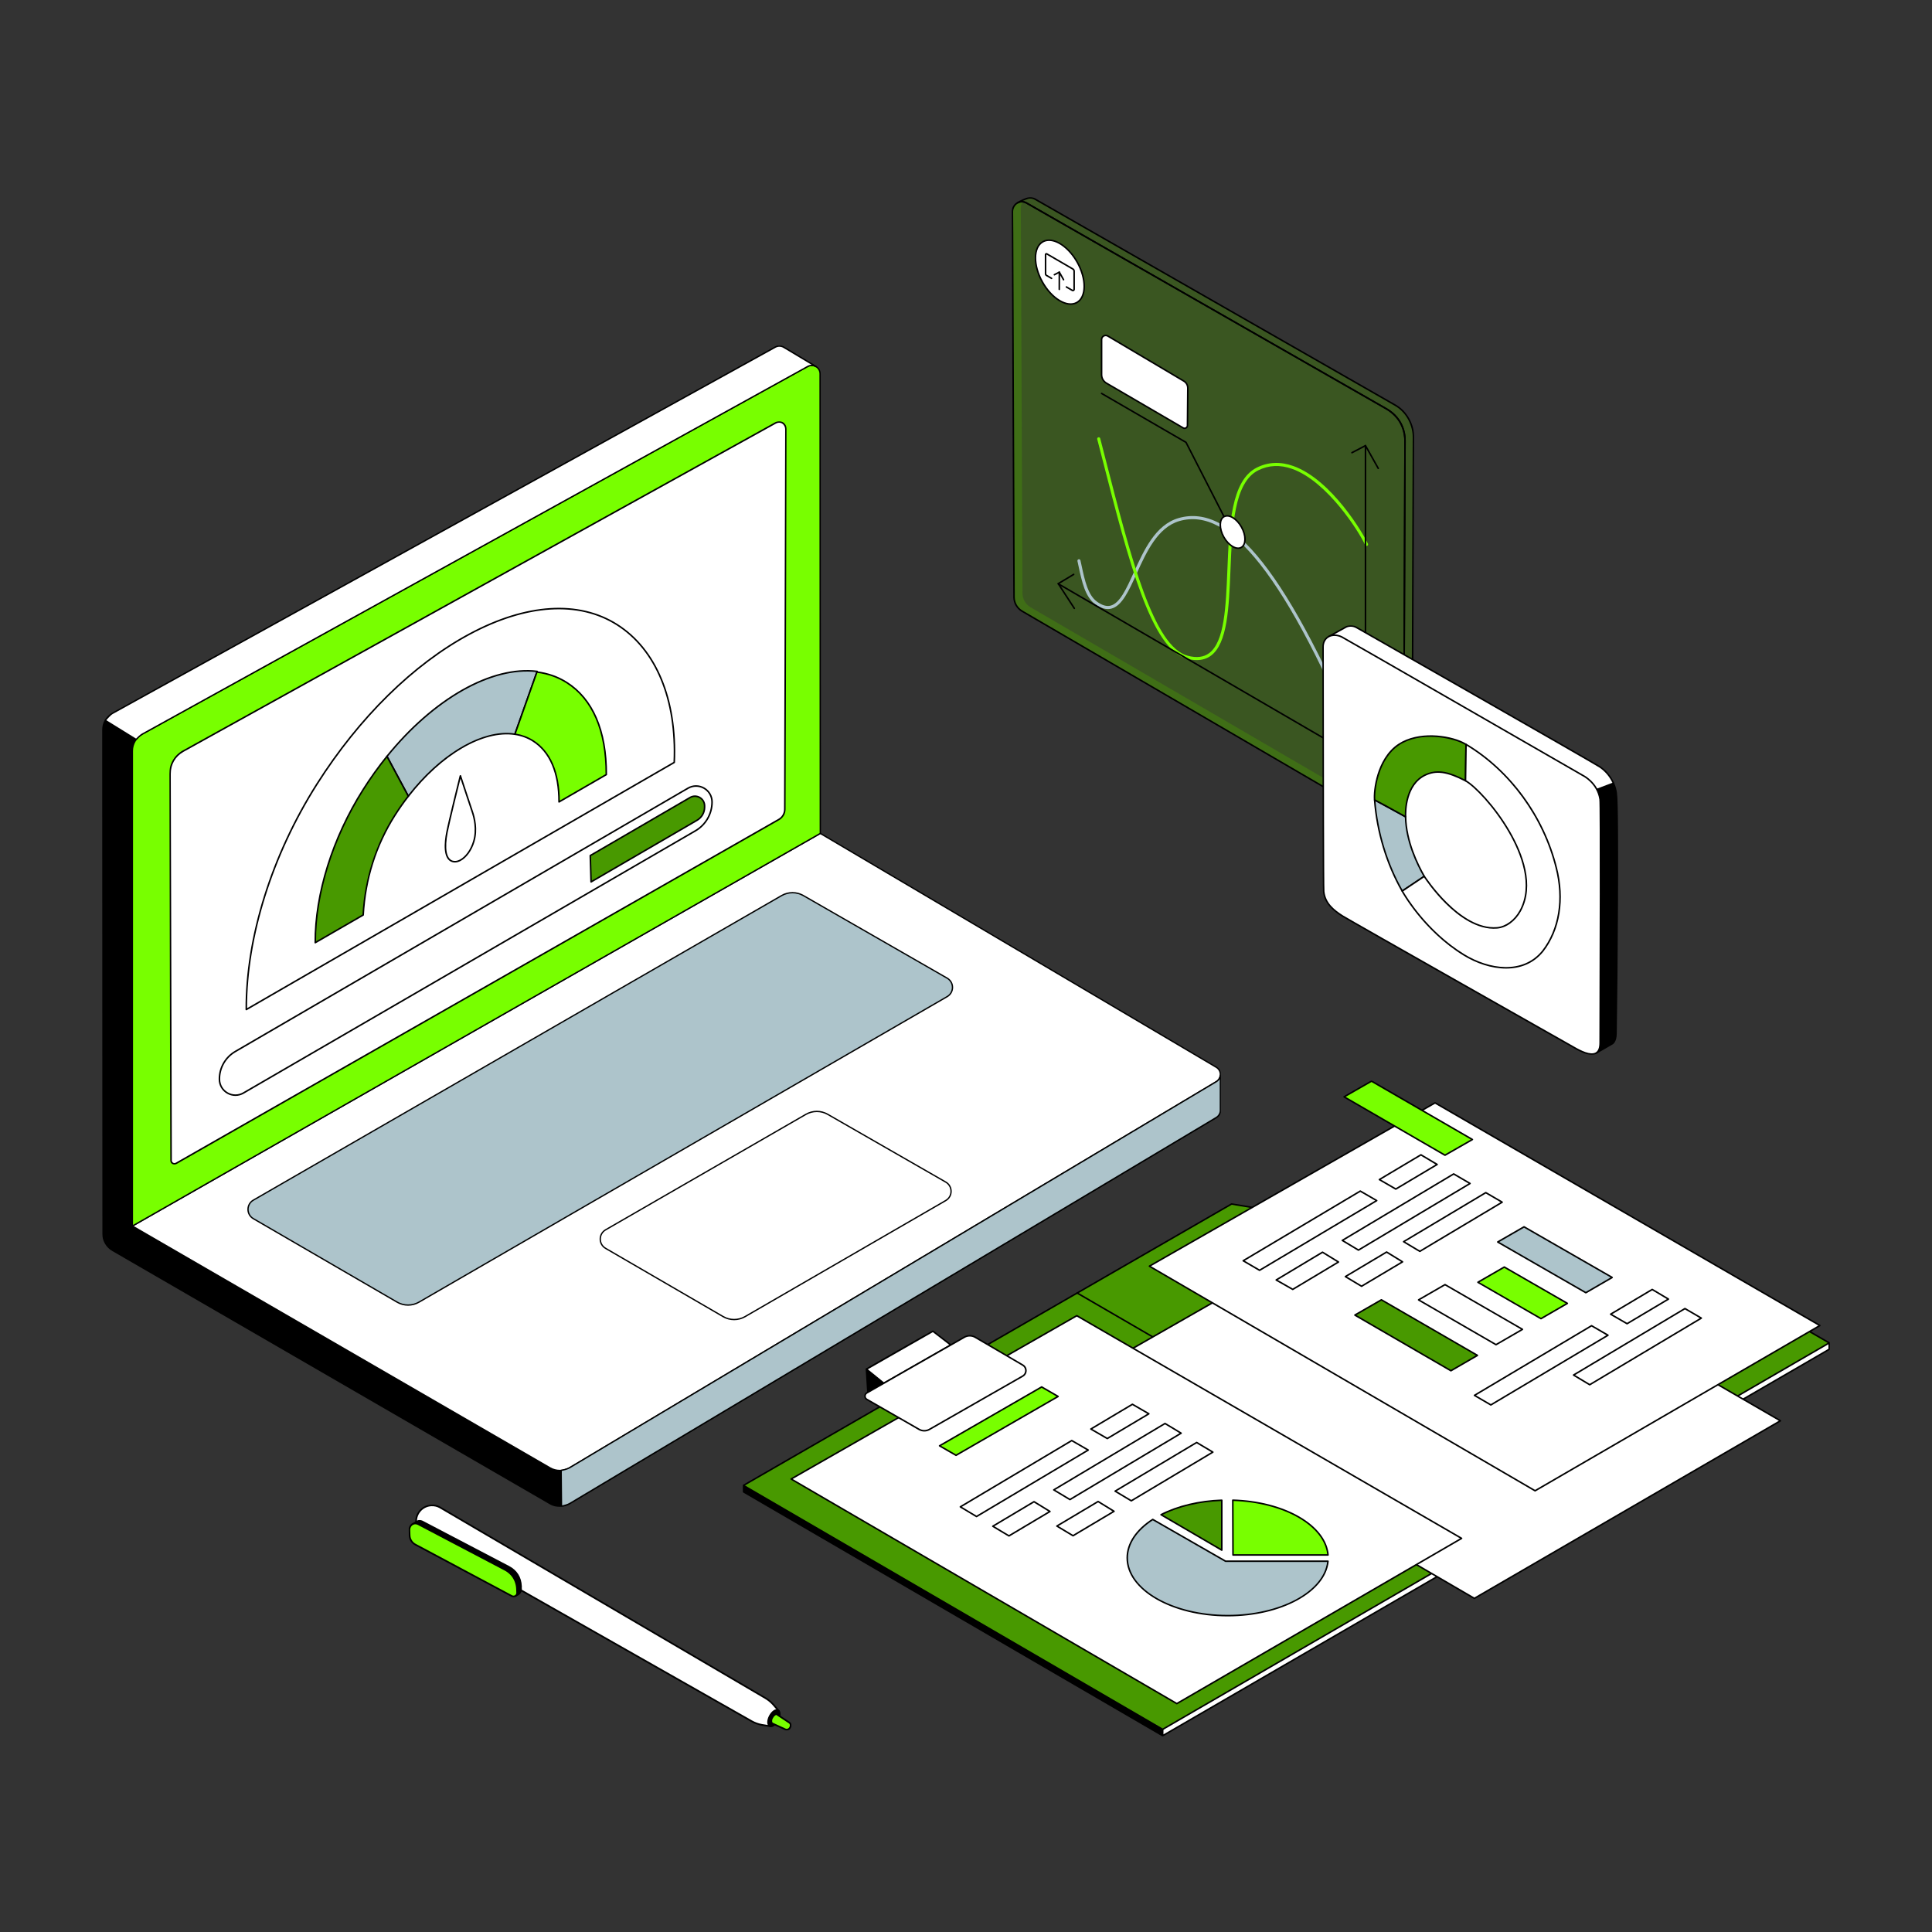 <?xml version="1.0" encoding="UTF-8"?> <svg xmlns="http://www.w3.org/2000/svg" width="2585" height="2585" viewBox="0 0 2585 2585" fill="none"><rect x="0" y="0" width="2585" height="2585" fill="#333333" stroke="none"/><mask id="mask0_1525_104" style="mask-type:luminance" maskUnits="userSpaceOnUse" x="136" y="462" width="1498" height="1555"><path d="M136.485 462.199H1633.72V2016.3H136.485V462.199Z" fill="white"></path></mask><g mask="url(#mask0_1525_104)"><path d="M137.377 976.93C137.377 972.336 138.606 967.819 140.938 963.857C143.277 959.902 146.635 956.636 150.653 954.416L1037.42 464.482C1039.16 463.518 1041.14 463.037 1043.12 463.09C1045.12 463.142 1047.07 463.726 1048.76 464.78L1091.93 490.623L1057.81 1137.52L215.229 1620.66L1097.55 1163.04L1632.83 1438.75V1485.57C1632.83 1489.52 1630.76 1493.17 1627.38 1495.19L762.118 2011.78C758.184 2014.13 753.696 2015.38 749.109 2015.42C744.529 2015.45 740.019 2014.25 736.057 2011.96L150.541 1673C146.642 1670.74 143.404 1667.5 141.149 1663.59C138.901 1659.69 137.714 1655.26 137.707 1650.75L137.377 976.93Z" fill="black"></path><path d="M748.94 2016.29C753.738 2016.3 758.451 2015 762.568 2012.54L1627.83 1495.95C1629.62 1494.87 1631.11 1493.35 1632.14 1491.53C1633.17 1489.71 1633.71 1487.66 1633.72 1485.57V1438.74C1633.72 1438.41 1633.54 1438.11 1633.24 1437.96L1097.96 1162.25C1097.7 1162.11 1097.4 1162.11 1097.14 1162.25L252.086 1600.55L1058.25 1138.29C1058.38 1138.21 1058.49 1138.1 1058.56 1137.98C1058.64 1137.86 1058.68 1137.71 1058.7 1137.56L1092.82 490.668C1092.83 490.34 1092.67 490.03 1092.39 489.861L1049.21 464.018C1047.38 462.885 1045.29 462.258 1043.15 462.203C1041 462.148 1038.87 462.667 1036.99 463.705L150.225 953.642C146.066 955.939 142.596 959.311 140.18 963.406C137.763 967.501 136.492 972.172 136.492 976.928L136.822 1650.75C136.829 1660.2 141.915 1669.03 150.098 1673.76L735.615 2012.72C739.661 2015.07 744.255 2016.3 748.94 2016.29ZM1631.95 1439.28V1485.57C1631.95 1489.18 1630.02 1492.58 1626.92 1494.43L761.661 2011.02C757.861 2013.29 753.527 2014.5 749.102 2014.52C744.676 2014.55 740.328 2013.4 736.5 2011.19L150.983 1672.23C143.348 1667.81 138.599 1659.58 138.592 1650.75L138.255 976.928C138.255 972.488 139.449 968.133 141.704 964.305C143.959 960.484 147.197 957.337 151.082 955.187L1037.85 465.255C1039.45 464.368 1041.27 463.926 1043.1 463.973C1044.94 464.022 1046.73 464.559 1048.29 465.53L1091.02 491.107L1056.95 1136.99L214.786 1619.9C214.583 1620.01 214.435 1620.2 214.372 1620.42C214.309 1620.65 214.33 1620.89 214.442 1621.09C214.555 1621.3 214.744 1621.45 214.969 1621.51C215.187 1621.58 215.433 1621.56 215.636 1621.45L1097.55 1164.03L1631.95 1439.28Z" fill="black"></path><path d="M1097.55 1115.09L1627.33 1427.99C1634.65 1432.31 1634.68 1442.9 1627.38 1447.25L762.118 1963.84C758.184 1966.19 753.696 1967.45 749.109 1967.48C744.529 1967.5 740.019 1966.31 736.057 1964.02L177.114 1640.44L1097.55 1115.09Z" fill="white"></path><path d="M748.94 1968.36C753.738 1968.36 758.451 1967.06 762.568 1964.6L1627.83 1448.01C1631.53 1445.8 1633.73 1441.91 1633.72 1437.61C1633.71 1433.29 1631.49 1429.42 1627.78 1427.22L1098 1114.33C1097.87 1114.25 1097.71 1114.21 1097.56 1114.21C1097.4 1114.21 1097.25 1114.25 1097.11 1114.33L176.672 1639.66C176.538 1639.74 176.426 1639.85 176.349 1639.99C176.271 1640.12 176.229 1640.28 176.229 1640.43C176.229 1640.58 176.271 1640.74 176.349 1640.87C176.426 1641.01 176.538 1641.13 176.672 1641.2L735.615 1964.78C739.661 1967.12 744.255 1968.36 748.94 1968.36ZM1097.54 1116.12L1626.88 1428.75C1630.05 1430.62 1631.94 1433.93 1631.95 1437.61C1631.96 1441.29 1630.08 1444.6 1626.93 1446.49L761.661 1963.08C757.861 1965.35 753.527 1966.55 749.102 1966.59C744.683 1966.62 740.328 1965.47 736.5 1963.25L178.892 1640.44L1097.54 1116.12Z" fill="black"></path><path d="M338.965 1630.55L531.301 1742.23C535.755 1744.82 540.806 1746.18 545.948 1746.18C551.097 1746.19 556.147 1744.83 560.601 1742.25L1267.31 1333.47C1276.82 1327.97 1276.8 1314.23 1267.27 1308.76L1074.9 1198.26C1070.46 1195.71 1065.44 1194.38 1060.33 1194.38C1055.21 1194.39 1050.18 1195.73 1045.75 1198.28L339.007 1605.75C329.461 1611.25 329.44 1625.02 338.965 1630.55Z" fill="#ADC4CB"></path><path d="M545.976 1747.06C551.265 1747.06 556.463 1745.66 561.043 1743.02L1267.75 1334.24C1272.49 1331.5 1275.32 1326.59 1275.32 1321.1C1275.31 1315.62 1272.47 1310.72 1267.71 1307.99L1075.34 1197.5C1066.07 1192.17 1054.57 1192.19 1045.31 1197.52L338.564 1604.99C333.802 1607.73 330.957 1612.65 330.95 1618.14C330.943 1623.64 333.774 1628.56 338.522 1631.32L530.859 1743C535.453 1745.66 540.665 1747.06 545.976 1747.06ZM1060.35 1195.28C1065.3 1195.28 1070.16 1196.57 1074.46 1199.03L1266.83 1309.52C1271.03 1311.93 1273.54 1316.27 1273.55 1321.11C1273.55 1325.95 1271.05 1330.28 1266.87 1332.7L560.158 1741.49C551.398 1746.56 540.511 1746.55 531.751 1741.46L339.414 1629.79C335.214 1627.35 332.713 1623 332.72 1618.14C332.727 1613.29 335.242 1608.95 339.45 1606.52L1046.19 1199.06C1050.5 1196.58 1055.38 1195.28 1060.35 1195.28Z" fill="black"></path><path d="M996.882 1761.64L1265.41 1606.31C1274.93 1600.81 1274.9 1587.06 1265.37 1581.59L1107.45 1490.94C1103.02 1488.4 1098 1487.07 1092.89 1487.07C1087.77 1487.07 1082.75 1488.42 1078.32 1490.97L810.306 1645.47C800.767 1650.98 800.746 1664.74 810.271 1670.27L967.576 1761.61C972.03 1764.2 977.08 1765.56 982.229 1765.57C987.371 1765.57 992.429 1764.22 996.882 1761.64Z" fill="white"></path><path d="M982.243 1766.44C987.533 1766.44 992.738 1765.04 997.318 1762.4L1265.86 1607.07C1270.6 1604.32 1273.43 1599.41 1273.41 1593.94C1273.41 1588.45 1270.56 1583.55 1265.81 1580.82L1107.89 1490.18C1098.62 1484.86 1087.13 1484.87 1077.87 1490.21L809.863 1644.71C805.101 1647.45 802.256 1652.36 802.249 1657.86C802.234 1663.35 805.065 1668.28 809.821 1671.04L967.127 1762.38C971.721 1765.04 976.94 1766.44 982.243 1766.44ZM1092.91 1487.96C1097.85 1487.96 1102.71 1489.25 1107.01 1491.71L1264.93 1582.35C1269.13 1584.77 1271.64 1589.1 1271.64 1593.94C1271.65 1598.78 1269.16 1603.12 1264.96 1605.54L996.433 1760.87C987.666 1765.94 976.778 1765.93 968.019 1760.84L810.706 1669.5C806.512 1667.07 804.012 1662.72 804.019 1657.87C804.026 1653 806.541 1648.66 810.741 1646.24L1078.75 1491.74C1083.06 1489.26 1087.94 1487.96 1092.91 1487.96Z" fill="black"></path><path d="M1097.25 500.15L1097.55 1115.09L177.114 1640.43V1004.72C177.114 1000.12 178.343 995.608 180.683 991.653C183.015 987.691 186.373 984.432 190.398 982.205L1080.64 490.35C1088.1 486.227 1097.25 491.623 1097.25 500.15Z" fill="#78FF00"></path><path d="M177.114 1641.32C177.262 1641.32 177.416 1641.28 177.55 1641.2L1097.99 1115.87C1098.13 1115.78 1098.24 1115.68 1098.32 1115.53C1098.39 1115.4 1098.44 1115.25 1098.44 1115.09L1098.14 500.148C1098.14 495.827 1095.91 491.937 1092.2 489.742C1088.47 487.548 1083.99 487.485 1080.21 489.574L189.969 981.431C185.804 983.728 182.334 987.107 179.917 991.202C177.501 995.297 176.229 999.962 176.229 1004.72V1640.43C176.229 1640.67 176.321 1640.89 176.489 1641.06C176.651 1641.22 176.876 1641.32 177.114 1641.32ZM1096.66 1114.58L177.999 1638.91V1004.72C177.999 995.684 182.91 987.353 190.819 982.983L1081.07 491.123C1084.29 489.34 1088.12 489.395 1091.3 491.268C1094.47 493.141 1096.37 496.461 1096.37 500.149L1096.66 1114.58Z" fill="black"></path><path d="M182.2 989.37C182.2 989.37 187.124 984.01 190.398 982.205L1080.64 490.353C1084.34 488.308 1088.44 488.602 1091.64 490.451L1048.75 464.78C1047.06 463.725 1045.12 463.141 1043.12 463.09C1041.14 463.038 1039.16 463.52 1037.42 464.485L150.653 954.416C146.558 956.685 140.946 963.857 140.946 963.857L182.2 989.37Z" fill="white"></path><path d="M182.207 990.26C182.327 990.26 182.446 990.232 182.559 990.183C182.671 990.134 182.776 990.064 182.854 989.972C182.903 989.916 187.721 984.697 190.826 982.983L1081.06 491.127C1082.62 490.26 1084.37 489.812 1086.15 489.828C1087.93 489.844 1089.67 490.323 1091.2 491.218C1091.4 491.336 1091.65 491.37 1091.87 491.31C1092.1 491.251 1092.3 491.104 1092.42 490.901C1092.53 490.699 1092.57 490.458 1092.51 490.231C1092.45 490.004 1092.3 489.809 1092.1 489.69L1049.21 464.019C1047.38 462.884 1045.29 462.257 1043.14 462.203C1041 462.149 1038.87 462.669 1036.99 463.71L150.225 953.642C146.017 955.967 140.482 963.012 140.25 963.307C140.173 963.406 140.117 963.518 140.089 963.638C140.053 963.764 140.054 963.883 140.075 964.01C140.096 964.129 140.145 964.249 140.215 964.354C140.285 964.452 140.377 964.544 140.482 964.607L181.737 990.127C181.877 990.211 182.039 990.26 182.207 990.26ZM1085.92 488.056C1083.96 488.078 1082.01 488.585 1080.21 489.578L189.969 981.43C187.202 982.962 183.408 986.811 182.053 988.237L142.266 963.631C143.819 961.741 147.97 956.915 151.082 955.187L1037.85 465.259C1039.46 464.371 1041.27 463.927 1043.1 463.975C1044.94 464.022 1046.73 464.559 1048.28 465.531L1085.92 488.056Z" fill="black"></path><path d="M751.279 2015.3C751.279 2015.3 758.753 2013.79 762.118 2011.78L1627.38 1495.18C1629.04 1494.19 1630.42 1492.79 1631.37 1491.1C1632.34 1489.42 1632.83 1487.51 1632.83 1485.57V1438.75L1632.76 1438.71C1632.46 1442.05 1630.66 1445.29 1627.38 1447.25L762.118 1963.84C758.613 1965.93 750.809 1967.4 750.809 1967.4L751.279 2015.3Z" fill="#ADC4CB"></path><path d="M751.272 2016.2C751.335 2016.2 751.392 2016.19 751.455 2016.18C751.764 2016.11 759.119 2014.6 762.568 2012.54L1627.83 1495.95C1629.62 1494.88 1631.11 1493.35 1632.14 1491.53C1633.17 1489.72 1633.71 1487.66 1633.72 1485.58V1438.75C1633.72 1438.58 1633.68 1438.42 1633.59 1438.28C1633.5 1438.14 1633.38 1438.03 1633.23 1437.96C1632.97 1437.82 1632.62 1437.82 1632.36 1437.96C1632.11 1438.1 1631.91 1438.34 1631.88 1438.63C1631.58 1441.92 1629.77 1444.79 1626.92 1446.49L761.661 1963.09C758.339 1965.07 750.717 1966.52 750.64 1966.53C750.436 1966.58 750.254 1966.68 750.12 1966.84C749.987 1967.01 749.917 1967.21 749.924 1967.41L750.387 2015.32C750.394 2015.55 750.486 2015.78 750.654 2015.94C750.816 2016.1 751.04 2016.2 751.272 2016.2ZM1631.95 1443.95V1485.58C1631.95 1489.19 1630.02 1492.58 1626.92 1494.43L761.661 2011.02C759.203 2012.49 754.3 2013.72 752.15 2014.21L751.701 1968.13C753.752 1967.71 759.575 1966.39 762.568 1964.6L1627.83 1448.01C1629.51 1447.01 1630.93 1445.62 1631.95 1443.95Z" fill="black"></path></g><mask id="mask1_1525_104" style="mask-type:luminance" maskUnits="userSpaceOnUse" x="1353" y="263" width="540" height="849"><path d="M1353.51 263.672H1892.22V1111.55H1353.51V263.672Z" fill="white"></path></mask><g mask="url(#mask1_1525_104)"><g opacity="0.35"><path d="M1354.56 284.331L1354.76 312.896L1356.77 798.985C1356.77 802.785 1357.78 806.515 1359.67 809.81C1361.57 813.097 1364.3 815.837 1367.58 817.741L1868.55 1109.66C1872.69 1112.08 1877.9 1109.09 1877.91 1104.29V1103.32L1378.87 812.521C1375.59 810.618 1372.87 807.878 1370.97 804.591C1369.07 801.296 1368.07 797.566 1368.06 793.766L1365.85 279.112C1365.69 275.693 1366.69 272.51 1368.47 270.005C1360.56 269.126 1354.17 276.059 1354.56 284.331Z" fill="#489900"></path></g><path opacity="0.35" d="M1361.42 271.39C1361.42 271.39 1366.04 268.219 1373.27 271.479L1855.49 547.3C1874.11 558.648 1879.96 576.265 1879.89 589.887L1877.9 1103.32L1877.36 1108.14C1877.36 1108.14 1889.19 1104.91 1889.19 1099.06L1891.18 584.668C1891.24 571.047 1884.3 552.056 1866.78 542.081L1384.56 266.26C1381.31 264.608 1378.13 264.354 1375.34 265.107C1372.55 265.861 1361.42 271.39 1361.42 271.39Z" fill="#489900"></path><path opacity="0.35" d="M1373.27 271.479L1855.49 547.306C1859.45 549.575 1862.96 552.247 1866 555.26C1875.09 564.228 1879.95 576.266 1879.89 589.892L1879.74 633.938V633.952L1877.9 1104.29C1877.88 1109.09 1872.68 1112.08 1868.54 1109.66L1367.58 817.74C1364.29 815.829 1361.57 813.096 1359.67 809.802C1357.77 806.515 1356.77 802.785 1356.76 798.984L1354.75 312.895L1354.55 284.328C1354.09 274.429 1363.33 266.433 1373.27 271.479Z" fill="#489900"></path><path d="M1871.67 1111.55C1872.94 1111.55 1874.19 1111.21 1875.28 1110.57C1876.39 1109.95 1877.32 1109.04 1877.96 1107.93C1878.6 1106.82 1878.94 1105.57 1878.94 1104.29L1880.92 589.895C1880.99 575.983 1876.08 563.751 1866.72 554.522C1863.6 551.423 1860 548.693 1856.01 546.406L1373.79 270.58L1373.74 270.555C1369.12 268.206 1364.15 268.356 1360.12 270.965C1355.8 273.769 1353.27 278.907 1353.53 284.376L1353.73 312.901L1355.73 798.983C1355.76 807.054 1360.1 814.577 1367.06 818.63L1868.03 1110.56C1869.13 1111.21 1870.39 1111.55 1871.67 1111.55ZM1372.79 272.387L1854.98 548.201C1858.81 550.398 1862.27 553.02 1865.27 555.992C1874.22 564.822 1878.92 576.543 1878.87 589.886L1876.87 1104.28C1876.86 1106.16 1875.89 1107.85 1874.26 1108.78C1872.63 1109.72 1870.69 1109.71 1869.06 1108.77L1368.1 816.846C1361.76 813.158 1357.81 806.309 1357.79 798.976L1355.79 312.888L1355.59 284.318C1355.37 279.54 1357.53 275.104 1361.24 272.699C1364.68 270.471 1368.78 270.36 1372.79 272.387Z" fill="black"></path><path d="M1874.26 1110.97C1874.32 1110.97 1874.38 1110.96 1874.43 1110.95C1874.52 1110.94 1874.94 1110.86 1875.52 1110.52L1884.9 1106.45C1886.66 1105.69 1888.1 1104.48 1889.06 1102.97C1889.92 1101.61 1890.31 1100.28 1890.23 1099L1892.22 584.674C1892.28 570.13 1884.6 551.042 1867.3 541.186L1385.08 265.365C1381.74 263.666 1378.3 263.241 1375.07 264.112C1372.31 264.86 1364.2 268.167 1360.83 270.549C1360.61 270.704 1360.46 270.937 1360.41 271.199C1360.36 271.461 1360.41 271.732 1360.56 271.956C1360.71 272.18 1360.93 272.338 1361.19 272.398C1361.45 272.458 1361.73 272.415 1361.95 272.278C1366.78 269.35 1371.1 271.535 1372.71 272.358L1372.81 272.405L1854.98 548.2C1876.64 561.399 1878.89 581.75 1878.86 589.885L1876.87 1104.28C1876.87 1104.36 1876.93 1105.69 1876.07 1107.06C1875.51 1107.95 1874.97 1108.43 1874.59 1108.67L1873.85 1108.99C1873.63 1109.08 1873.45 1109.25 1873.35 1109.46C1873.23 1109.67 1873.21 1109.91 1873.25 1110.15C1873.3 1110.38 1873.42 1110.59 1873.61 1110.74C1873.8 1110.89 1874.02 1110.97 1874.26 1110.97ZM1378.4 265.74C1380.28 265.74 1382.21 266.225 1384.1 267.183L1866.27 542.98C1882.86 552.426 1890.22 570.722 1890.15 584.665L1888.17 1099.06C1888.22 1099.97 1887.93 1100.88 1887.32 1101.86C1886.58 1103.02 1885.46 1103.96 1884.08 1104.55L1878.4 1107.01C1879.01 1105.52 1878.94 1104.28 1878.94 1104.22L1880.92 589.893C1880.97 581.407 1878.61 560.182 1856.03 546.42L1373.79 270.584L1373.65 270.513C1372.75 270.061 1370.91 269.125 1368.53 268.826C1371.37 267.568 1374.23 266.48 1375.61 266.107C1376.52 265.862 1377.45 265.738 1378.4 265.74Z" fill="black"></path><path d="M1394.68 377.23C1382.13 354.778 1382.42 330.713 1395.32 323.479C1408.23 316.246 1428.87 328.584 1441.42 351.036C1453.97 373.489 1453.68 397.554 1440.78 404.787C1427.88 412.021 1407.24 399.683 1394.68 377.23Z" fill="white"></path><path d="M1432.5 407.895C1435.69 407.895 1438.65 407.162 1441.29 405.682C1447.87 401.997 1451.56 394.163 1451.69 383.625C1451.81 373.295 1448.49 361.54 1442.32 350.526C1429.52 327.611 1408.21 315.073 1394.83 322.571C1381.45 330.072 1380.99 354.815 1393.79 377.729C1399.95 388.744 1408.22 397.726 1417.08 403.023C1422.49 406.258 1427.75 407.895 1432.5 407.895ZM1403.64 322.424C1415.58 322.424 1430.61 333.788 1440.53 351.534C1446.51 362.238 1449.74 373.626 1449.62 383.6C1449.5 393.367 1446.19 400.569 1440.28 403.879C1434.38 407.191 1426.51 406.256 1418.14 401.247C1409.58 396.134 1401.58 387.423 1395.6 376.718C1383.34 354.8 1383.45 331.318 1395.84 324.374C1398.2 323.053 1400.83 322.424 1403.64 322.424Z" fill="black"></path><path d="M1435.52 389.768C1435.98 389.768 1436.44 389.646 1436.86 389.403C1437.27 389.169 1437.62 388.829 1437.85 388.418C1438.09 388.008 1438.22 387.542 1438.21 387.068V362.764C1438.21 362.022 1438.01 361.294 1437.65 360.651C1437.27 360.008 1436.74 359.474 1436.1 359.1L1401.11 338.783C1400.78 338.593 1400.42 338.493 1400.04 338.492C1399.67 338.491 1399.3 338.591 1398.98 338.779C1398.65 338.965 1398.38 339.234 1398.19 339.559C1398 339.884 1397.9 340.253 1397.91 340.628V366.436C1397.91 367.018 1398.06 367.589 1398.35 368.093C1398.64 368.597 1399.06 369.016 1399.56 369.308L1406.55 373.366C1406.79 373.492 1407.06 373.521 1407.32 373.447C1407.57 373.374 1407.79 373.203 1407.93 372.971C1408.06 372.74 1408.1 372.465 1408.04 372.205C1407.97 371.945 1407.81 371.721 1407.59 371.577L1400.59 367.519C1400.21 367.296 1399.97 366.881 1399.97 366.436V340.628L1400.07 340.571L1435.07 360.888C1435.39 361.079 1435.67 361.353 1435.86 361.681C1436.04 362.01 1436.14 362.383 1436.14 362.762V387.067C1436.14 387.395 1435.93 387.557 1435.83 387.612C1435.74 387.668 1435.62 387.698 1435.52 387.698C1435.41 387.698 1435.3 387.668 1435.2 387.612L1427.36 383.058C1427.12 382.92 1426.84 382.883 1426.58 382.953C1426.31 383.024 1426.08 383.197 1425.95 383.434C1425.81 383.671 1425.77 383.954 1425.85 384.219C1425.92 384.483 1426.08 384.71 1426.32 384.847L1434.17 389.401C1434.58 389.641 1435.04 389.767 1435.52 389.768Z" fill="black"></path><path d="M1417.31 388.223C1417.58 388.223 1417.85 388.115 1418.04 387.921C1418.24 387.728 1418.34 387.466 1418.34 387.192L1418.39 364.133C1418.39 363.563 1417.93 363.099 1417.36 363.098C1417.09 363.098 1416.83 363.207 1416.63 363.4C1416.44 363.593 1416.33 363.856 1416.33 364.13L1416.28 387.188C1416.28 387.758 1416.74 388.223 1417.31 388.223Z" fill="black"></path><path d="M1423.04 375.279C1423.21 375.279 1423.39 375.231 1423.55 375.142C1423.7 375.052 1423.83 374.922 1423.92 374.766C1424.01 374.611 1424.06 374.434 1424.06 374.254C1424.07 374.073 1424.02 373.896 1423.93 373.739L1418.26 363.624C1418.13 363.39 1417.91 363.217 1417.65 363.14C1417.39 363.064 1417.11 363.091 1416.88 363.215L1410.26 366.673C1409.76 366.937 1409.56 367.561 1409.83 368.067C1409.89 368.188 1409.98 368.295 1410.08 368.382C1410.19 368.469 1410.31 368.535 1410.43 368.576C1410.57 368.617 1410.7 368.631 1410.83 368.619C1410.97 368.607 1411.1 368.567 1411.22 368.504L1416.95 365.512L1422.13 374.752C1422.22 374.912 1422.35 375.045 1422.51 375.137C1422.67 375.23 1422.85 375.279 1423.04 375.279Z" fill="black"></path><path d="M1583.05 572.519L1480.5 512.695C1478.49 511.544 1476.83 509.887 1475.68 507.888C1474.52 505.89 1473.91 503.621 1473.91 501.312V454.308C1473.91 450.061 1478.52 447.419 1482.18 449.569L1583.87 509.843C1585.53 510.816 1586.9 512.208 1587.84 513.88C1588.79 515.552 1589.28 517.444 1589.26 519.366L1588.81 569.215C1588.78 572.16 1585.6 573.987 1583.05 572.519Z" fill="white"></path><path d="M1584.97 574.075C1585.81 574.075 1586.64 573.858 1587.39 573.424C1588.14 573.003 1588.76 572.394 1589.18 571.658C1589.61 570.921 1589.85 570.083 1589.85 569.23L1590.29 519.38C1590.32 517.278 1589.77 515.208 1588.74 513.378C1587.7 511.549 1586.21 510.024 1584.4 508.957L1482.71 448.685C1481.72 448.095 1480.59 447.781 1479.44 447.774C1478.29 447.767 1477.16 448.069 1476.16 448.647C1475.16 449.214 1474.33 450.037 1473.75 451.033C1473.18 452.029 1472.87 453.161 1472.88 454.313V501.316C1472.88 506.372 1475.6 511.077 1479.98 513.596L1582.53 573.417L1582.54 573.419C1583.28 573.848 1584.12 574.074 1584.97 574.075ZM1479.41 449.843C1480.18 449.843 1480.95 450.051 1481.66 450.464L1583.35 510.736C1584.85 511.618 1586.09 512.88 1586.94 514.393C1587.8 515.908 1588.24 517.621 1588.23 519.36L1587.78 569.21C1587.78 569.703 1587.65 570.186 1587.4 570.61C1587.15 571.035 1586.8 571.386 1586.37 571.629C1585.94 571.875 1585.46 572.005 1584.97 572.005C1584.48 572.005 1583.99 571.875 1583.57 571.629L1481.02 511.806C1479.17 510.744 1477.64 509.216 1476.58 507.374C1475.52 505.533 1474.95 503.444 1474.95 501.316V454.313C1474.95 453.526 1475.15 452.752 1475.54 452.071C1475.94 451.39 1476.51 450.827 1477.19 450.44C1477.86 450.05 1478.63 449.845 1479.41 449.843ZM1637.74 692.304C1637.92 692.304 1638.1 692.258 1638.25 692.172C1638.41 692.085 1638.53 691.96 1638.62 691.809C1638.71 691.658 1638.77 691.486 1638.78 691.309C1638.78 691.132 1638.74 690.957 1638.67 690.799L1587.8 591.41C1587.71 591.233 1587.57 591.086 1587.4 590.985L1474.4 525.498C1474.16 525.371 1473.89 525.342 1473.63 525.415C1473.37 525.489 1473.15 525.659 1473.01 525.892C1472.88 526.124 1472.85 526.4 1472.91 526.661C1472.97 526.921 1473.13 527.146 1473.37 527.288L1586.1 592.623L1636.82 691.743C1636.92 691.913 1637.04 692.055 1637.2 692.154C1637.37 692.253 1637.56 692.304 1637.74 692.304Z" fill="black"></path><path d="M1827 1022.26C1827.34 1022.26 1827.67 1022.18 1827.97 1022.02C1828.27 1021.85 1828.52 1021.62 1828.71 1021.34C1828.9 1021.06 1829.02 1020.73 1829.05 1020.39C1829.08 1020.06 1829.04 1019.72 1828.9 1019.4C1776.41 892.352 1730.76 805.052 1689.34 752.53C1649.63 702.173 1612.84 682.765 1576.86 693.199C1545.96 702.161 1530.52 736.135 1516.91 766.115C1506.94 788.081 1498.32 807.054 1486.08 810.299C1480.66 811.739 1474.63 809.983 1467.67 804.94C1455.64 796.229 1451.39 776.477 1447.28 757.37C1446.74 754.855 1446.2 752.341 1445.63 749.833C1445.5 749.306 1445.17 748.849 1444.71 748.568C1444.25 748.28 1443.7 748.189 1443.17 748.308C1442.65 748.428 1442.18 748.751 1441.89 749.201C1441.6 749.657 1441.5 750.212 1441.61 750.739C1442.16 753.24 1442.71 755.74 1443.24 758.241C1447.52 778.113 1451.94 798.653 1465.25 808.29C1473.28 814.107 1480.44 816.073 1487.14 814.296C1501.26 810.545 1510.25 790.75 1520.67 767.829C1533.91 738.664 1548.93 705.607 1578.02 697.17C1612.2 687.26 1647.55 706.204 1686.1 755.094C1727.28 807.314 1772.75 894.291 1825.09 1020.98C1825.24 1021.36 1825.51 1021.69 1825.85 1021.91C1826.19 1022.14 1826.59 1022.26 1827 1022.26Z" fill="#ADC4CB"></path><path d="M1601.18 883.209C1608.51 883.209 1614.88 881.228 1620.22 877.273C1642.4 860.829 1644.32 813.161 1646.36 762.704C1648.68 705.111 1651.08 645.56 1683.41 629.354C1697.5 622.287 1712.85 621.629 1729.02 627.401C1775.97 644.16 1818.66 711.728 1826.56 729.345C1826.79 729.83 1827.2 730.209 1827.71 730.392C1828.21 730.582 1828.77 730.561 1829.26 730.336C1829.75 730.118 1830.14 729.718 1830.33 729.212C1830.54 728.713 1830.53 728.151 1830.32 727.652C1824.64 714.987 1782.1 641.962 1730.4 623.506C1713.14 617.342 1696.7 618.065 1681.56 625.657C1647.05 642.956 1644.6 703.748 1642.23 762.536C1640.24 811.981 1638.36 858.687 1617.76 873.951C1610.43 879.381 1601.11 880.512 1589.26 877.4C1543.74 865.465 1513.82 749.007 1479.18 614.167C1476.84 605.05 1474.47 595.849 1472.08 586.589C1471.93 586.066 1471.59 585.62 1471.13 585.348C1470.65 585.076 1470.09 585 1469.57 585.136C1469.05 585.272 1468.6 585.609 1468.32 586.075C1468.04 586.541 1467.96 587.097 1468.08 587.625C1470.47 596.882 1472.84 606.082 1475.18 615.196C1510.15 751.304 1540.34 868.844 1588.22 881.404C1592.82 882.612 1597.15 883.209 1601.18 883.209Z" fill="#78FF00"></path><path d="M1844.07 627.704C1844.26 627.704 1844.43 627.656 1844.59 627.567C1844.74 627.477 1844.88 627.347 1844.97 627.192C1845.06 627.036 1845.11 626.86 1845.11 626.68C1845.11 626.5 1845.06 626.322 1844.97 626.165L1827.9 595.722C1827.76 595.488 1827.55 595.315 1827.29 595.238C1827.03 595.161 1826.75 595.189 1826.51 595.313L1808.41 604.782C1808.29 604.845 1808.19 604.931 1808.1 605.035C1808.01 605.139 1807.95 605.259 1807.91 605.389C1807.86 605.518 1807.85 605.655 1807.86 605.789C1807.88 605.925 1807.91 606.056 1807.98 606.176C1808.04 606.297 1808.12 606.403 1808.23 606.49C1808.33 606.578 1808.45 606.643 1808.58 606.684C1808.71 606.724 1808.85 606.739 1808.98 606.727C1809.11 606.715 1809.25 606.677 1809.37 606.613L1826.58 597.609L1843.18 627.177C1843.27 627.338 1843.4 627.471 1843.55 627.564C1843.72 627.657 1843.89 627.704 1844.07 627.704Z" fill="black"></path><path d="M1827 1021.22C1827.27 1021.22 1827.54 1021.12 1827.73 1020.92C1827.93 1020.72 1828.03 1020.46 1828.03 1020.19V596.225C1828.03 595.951 1827.93 595.688 1827.73 595.494C1827.54 595.3 1827.27 595.191 1827 595.191C1826.72 595.191 1826.46 595.3 1826.27 595.494C1826.08 595.688 1825.97 595.951 1825.97 596.225V1018.39L1416.45 780.199C1416.33 780.128 1416.21 780.086 1416.07 780.065C1415.93 780.044 1415.8 780.051 1415.67 780.086C1415.53 780.121 1415.41 780.185 1415.3 780.262C1415.2 780.346 1415.1 780.452 1415.03 780.571C1414.96 780.683 1414.92 780.817 1414.9 780.95C1414.89 781.091 1414.89 781.224 1414.93 781.358C1414.96 781.491 1415.03 781.611 1415.11 781.723C1415.2 781.828 1415.3 781.92 1415.41 781.99L1826.49 1021.08C1826.64 1021.17 1826.82 1021.22 1827 1021.22Z" fill="black"></path><path d="M1437.44 815.009C1437.63 815.009 1437.81 814.959 1437.97 814.861C1438.12 814.77 1438.26 814.629 1438.35 814.468C1438.43 814.306 1438.48 814.123 1438.47 813.934C1438.46 813.751 1438.4 813.568 1438.3 813.414L1417.38 781.263L1437.13 769.392C1437.36 769.251 1437.53 769.019 1437.59 768.752C1437.66 768.486 1437.62 768.205 1437.48 767.973C1437.34 767.734 1437.11 767.565 1436.85 767.502C1436.58 767.432 1436.3 767.474 1436.06 767.615L1415.4 780.041C1415.28 780.111 1415.18 780.209 1415.1 780.322C1415.01 780.434 1414.96 780.561 1414.93 780.694C1414.89 780.828 1414.89 780.968 1414.92 781.108C1414.94 781.242 1414.99 781.375 1415.07 781.488L1436.57 814.538C1436.67 814.685 1436.8 814.805 1436.95 814.882C1437.1 814.966 1437.27 815.009 1437.44 815.009H1437.44Z" fill="black"></path><path d="M1637.42 718.507C1631.06 707.127 1631.21 694.939 1637.74 691.275C1644.28 687.61 1654.74 693.861 1661.09 705.237C1667.45 716.61 1667.31 728.797 1660.77 732.464C1654.24 736.131 1643.78 729.879 1637.42 718.507Z" fill="white"></path><path d="M1656.57 734.548C1658.27 734.548 1659.86 734.155 1661.27 733.361C1664.77 731.402 1666.73 727.278 1666.8 721.75C1666.86 716.425 1665.15 710.377 1661.99 704.723C1658.83 699.067 1654.58 694.449 1650.01 691.721C1645.28 688.887 1640.73 688.406 1637.24 690.365C1633.74 692.326 1631.77 696.45 1631.71 701.978C1631.65 707.301 1633.35 713.349 1636.52 719.003C1639.68 724.658 1643.93 729.273 1648.5 732.006C1651.32 733.692 1654.07 734.548 1656.57 734.548ZM1641.94 691.25C1644.07 691.25 1646.46 692.006 1648.96 693.497C1653.21 696.042 1657.2 700.387 1660.19 705.734C1663.18 711.08 1664.79 716.756 1664.73 721.722C1664.68 726.477 1663.09 729.976 1660.27 731.556C1657.43 733.144 1653.63 732.673 1649.55 730.228C1645.3 727.686 1641.31 723.337 1638.31 717.992C1635.33 712.646 1633.71 706.97 1633.78 702.005C1633.83 697.247 1635.42 693.755 1638.24 692.171C1639.34 691.555 1640.59 691.25 1641.94 691.25Z" fill="black"></path></g><mask id="mask2_1525_104" style="mask-type:luminance" maskUnits="userSpaceOnUse" x="1769" y="836" width="397" height="576"><path d="M1769.17 836.508H2165.19V1411.41H1769.17V836.508Z" fill="white"></path></mask><g mask="url(#mask2_1525_104)"><path d="M2135.64 1056.65C2137.61 1060.31 2136.09 1366.07 2135.98 1408.73L2157.03 1396.59C2157.03 1396.59 2162.18 1394.15 2162.18 1382.81C2162.18 1381.34 2166.41 1091.87 2162.49 1061.09C2161.92 1056.59 2160.64 1052.16 2158.78 1047.96L2135.64 1056.65Z" fill="black"></path><path d="M2135.98 1409.77C2136.17 1409.77 2136.34 1409.72 2136.5 1409.63L2157.55 1397.49C2157.71 1397.42 2163.22 1394.66 2163.22 1382.81C2163.22 1382.71 2163.24 1381.47 2163.27 1379.22C2164.19 1311.34 2166.94 1087.78 2163.52 1060.95C2162.94 1056.44 2161.67 1051.92 2159.73 1047.54C2159.62 1047.3 2159.43 1047.11 2159.18 1047C2158.94 1046.9 2158.67 1046.9 2158.42 1046.99L2135.28 1055.69C2135.15 1055.73 2135.03 1055.81 2134.93 1055.9C2134.83 1056 2134.75 1056.11 2134.69 1056.24C2134.64 1056.37 2134.61 1056.51 2134.61 1056.65C2134.61 1056.78 2134.63 1056.92 2134.68 1057.05C2136.28 1063.66 2135.41 1290.3 2135.07 1375.7C2135.01 1391.03 2134.97 1402.59 2134.95 1408.73C2134.95 1409.01 2135.06 1409.27 2135.26 1409.46C2135.45 1409.65 2135.71 1409.77 2135.98 1409.77ZM2158.22 1049.27C2159.86 1053.19 2160.95 1057.2 2161.47 1061.21C2164.87 1087.91 2162.12 1311.35 2161.2 1379.19C2161.17 1381.47 2161.15 1382.72 2161.15 1382.81C2161.15 1393.22 2156.62 1395.64 2156.58 1395.66L2137.02 1406.94C2137.04 1400.48 2137.08 1389.65 2137.14 1375.71C2137.96 1163.24 2137.85 1068.93 2136.74 1057.34L2158.22 1049.27Z" fill="black"></path><path d="M1777.96 851.667L1801.01 838.904C1801.01 838.904 1807.31 835.574 1814.51 839.332C1818.79 841.566 2133.18 1021.18 2140.53 1026.06C2148.41 1031.3 2154.88 1039.12 2158.79 1047.96L2135.64 1056.65C2134.49 1054.53 1777.96 851.667 1777.96 851.667Z" fill="white"></path><path d="M2135.64 1057.69C2135.76 1057.69 2135.88 1057.66 2136 1057.62L2159.15 1048.92C2159.28 1048.87 2159.4 1048.8 2159.5 1048.7C2159.6 1048.6 2159.68 1048.48 2159.73 1048.36C2159.79 1048.22 2159.82 1048.08 2159.81 1047.94C2159.81 1047.8 2159.78 1047.66 2159.73 1047.54C2155.71 1038.44 2149.09 1030.51 2141.1 1025.2C2132.54 1019.51 1817.08 839.506 1814.98 838.41C1807.39 834.448 1800.8 837.841 1800.52 837.989L1777.45 850.759C1777.29 850.851 1777.16 850.977 1777.07 851.139C1776.97 851.293 1776.92 851.476 1776.92 851.658C1776.92 851.841 1776.97 852.024 1777.06 852.185C1777.15 852.34 1777.29 852.473 1777.45 852.565C1898.97 921.713 2129.68 1053.28 2134.88 1057.36C2134.98 1057.47 2135.1 1057.55 2135.23 1057.6C2135.36 1057.66 2135.5 1057.69 2135.64 1057.69ZM2157.38 1047.37L2135.75 1055.51C2131.92 1052.92 2108.44 1039.01 1956.88 952.466C1875.12 905.782 1792.51 858.753 1780.07 851.679L1801.51 839.808C1801.72 839.689 1807.43 836.795 1814.03 840.244C1816.12 841.339 2131.41 1021.24 2139.96 1026.93C2147.33 1031.82 2153.49 1039.05 2157.38 1047.37Z" fill="black"></path><path d="M1795.31 852.229C1799.48 854.252 2117.95 1037.61 2117.95 1037.61C2117.95 1037.61 2137.47 1046.93 2140.9 1069.43C2142.1 1077.28 2141.07 1358 2140.98 1395.19C2141.14 1420.37 2117.69 1408.25 2105.41 1401.11C2105.41 1401.11 1805.47 1231.37 1796.73 1225.88C1785.08 1218.55 1772.71 1208.99 1771.12 1192.69C1770.39 1185.25 1770.32 904.322 1770.21 865.821C1770.16 851.702 1783.26 846.378 1795.31 852.229Z" fill="white"></path><path d="M2129.86 1411.4C2132.15 1411.4 2134.26 1410.95 2136.06 1409.91C2140.06 1407.58 2142.06 1402.63 2142.01 1395.18C2142.02 1391.03 2142.05 1383.82 2142.07 1374.28C2142.47 1246.37 2142.89 1075.59 2141.92 1069.28C2138.45 1046.5 2118.59 1036.77 2118.39 1036.68C2105.46 1029.23 1799.91 853.309 1795.76 851.293C1788.96 847.999 1781.72 848.02 1776.39 851.371C1771.72 854.321 1769.15 859.449 1769.17 865.827C1769.2 875.254 1769.22 899.207 1769.26 930.122C1769.36 1026.24 1769.54 1187.13 1770.09 1192.79C1771.7 1209.28 1784.18 1219.21 1796.18 1226.76C1804.84 1232.2 2101.9 1400.32 2104.9 1402.02C2112.31 1406.32 2122.14 1411.4 2129.86 1411.4L2129.86 1411.4ZM1794.86 853.155C1798.94 855.143 2114.25 1036.68 2117.43 1038.51C2117.69 1038.64 2136.57 1047.91 2139.88 1069.59C2140.93 1076.48 2140.24 1300.61 2140.01 1374.27C2139.98 1383.81 2139.96 1391.02 2139.95 1395.18C2139.99 1401.85 2138.33 1406.2 2135.02 1408.11C2128.07 1412.15 2115.09 1405.54 2105.93 1400.22C2102.92 1398.52 1805.9 1230.42 1797.28 1225C1785.13 1217.37 1773.66 1208.15 1772.14 1192.59C1771.6 1187.02 1771.43 1026.2 1771.32 930.115C1771.29 899.2 1771.27 875.247 1771.24 865.82C1771.22 860.179 1773.44 855.669 1777.5 853.12C1782.21 850.155 1788.71 850.169 1794.86 853.155Z" fill="black"></path><path d="M1880.67 1092.86C1881.18 1119.99 1892.19 1149.21 1905.64 1172.51L1876.16 1192.23C1855.2 1155.63 1842.4 1112.67 1839.22 1070.26L1880.67 1092.86Z" fill="#ADC4CB"></path><path d="M1876.16 1193.27C1876.37 1193.27 1876.56 1193.21 1876.74 1193.1L1906.21 1173.38C1906.43 1173.23 1906.59 1173.01 1906.65 1172.75C1906.71 1172.49 1906.67 1172.23 1906.54 1172C1897.53 1156.38 1882.32 1125.32 1881.7 1092.84C1881.7 1092.47 1881.49 1092.13 1881.17 1091.95L1839.72 1069.35C1839.55 1069.27 1839.37 1069.22 1839.19 1069.23C1839 1069.23 1838.82 1069.3 1838.66 1069.4C1838.5 1069.49 1838.38 1069.63 1838.3 1069.8C1838.22 1069.97 1838.18 1070.15 1838.19 1070.34C1841.41 1113.12 1854.57 1156.6 1875.26 1192.75C1875.35 1192.91 1875.49 1193.04 1875.64 1193.13C1875.8 1193.22 1875.98 1193.27 1876.16 1193.27ZM1904.26 1172.19L1876.51 1190.76C1856.58 1155.59 1843.8 1113.57 1840.4 1072.08L1879.65 1093.48C1880.44 1125.63 1895.16 1156.25 1904.26 1172.19Z" fill="black"></path><path d="M1960.85 1044.63C1938.35 1033.05 1922.76 1029.41 1906.89 1037C1878.09 1050.77 1880.67 1091.97 1880.67 1092.86C1873.88 1089.11 1846.41 1073.86 1839.22 1070.26C1838.02 1058.25 1842.87 1014.79 1871.72 996.011C1899.46 977.958 1939.48 985.256 1956.82 993.517C1957.31 993.749 1961.08 995.8 1961.53 996.039L1960.85 1044.63Z" fill="#489900"></path><path d="M1880.67 1093.89C1880.95 1093.89 1881.21 1093.79 1881.4 1093.6C1881.59 1093.4 1881.7 1093.14 1881.7 1092.87C1881.7 1092.83 1881.7 1092.73 1881.7 1092.58C1881.44 1085.63 1881.47 1050.3 1907.33 1037.93C1921.79 1031.02 1936.16 1033.09 1960.38 1045.56C1960.54 1045.63 1960.71 1045.67 1960.89 1045.67C1961.06 1045.66 1961.23 1045.61 1961.39 1045.52C1961.54 1045.43 1961.66 1045.3 1961.75 1045.15C1961.84 1044.99 1961.88 1044.82 1961.89 1044.65L1962.57 996.047C1962.57 995.857 1962.52 995.668 1962.42 995.506C1962.32 995.338 1962.18 995.204 1962.01 995.113C1961.84 995.028 1961.24 994.705 1960.51 994.312C1958.86 993.427 1957.58 992.731 1957.27 992.584C1937.56 983.199 1897.82 977.79 1871.15 995.141C1855.34 1005.44 1847.24 1022.7 1843.22 1035.36C1838.46 1050.35 1837.6 1064.5 1838.19 1070.37C1838.21 1070.53 1838.27 1070.7 1838.37 1070.85C1838.47 1070.99 1838.6 1071.11 1838.76 1071.19C1845.11 1074.37 1867.53 1086.77 1877.1 1092.06L1880.17 1093.76C1880.33 1093.85 1880.5 1093.9 1880.67 1093.9V1093.89ZM1924.2 1031.96C1918.22 1031.96 1912.38 1033.23 1906.44 1036.07C1881.02 1048.22 1879.47 1081.23 1879.6 1091.08L1878.1 1090.25C1868.76 1085.09 1847.21 1073.16 1840.2 1069.59C1839.15 1056.32 1844.83 1014.75 1872.28 996.876C1900.76 978.345 1941.24 987.238 1956.38 994.453C1956.67 994.586 1958.39 995.513 1959.53 996.131L1960.49 996.651L1959.84 1042.96C1946.64 1036.26 1935.2 1031.96 1924.2 1031.96Z" fill="black"></path><path d="M1960.86 1044.63C1985.2 1057.97 2068.44 1155.52 2034.12 1218.66C2027.71 1230.45 2016.14 1240.41 2002.93 1241.47C1952.32 1245.56 1905.64 1172.52 1905.64 1172.52L1876.17 1192.23C1876.17 1192.23 1904.22 1244.08 1958.54 1277.5C1991.71 1297.9 2037.72 1305.12 2064.11 1272.7C2089.3 1240.27 2091.81 1197.96 2082.21 1160.73C2065.42 1093.48 2020.92 1031.32 1961.54 996.012L1960.86 1044.63L1960.86 1044.63Z" fill="white"></path><path d="M2015.12 1295.95C2033.96 1295.95 2051.83 1289.41 2064.91 1273.35C2087.53 1244.23 2094.2 1203.09 2083.21 1160.47C2066.07 1091.85 2020.78 1030.04 1962.06 995.118C1961.91 995.026 1961.73 994.977 1961.55 994.977C1961.37 994.97 1961.19 995.019 1961.03 995.104C1960.87 995.195 1960.74 995.321 1960.65 995.476C1960.55 995.638 1960.5 995.813 1960.5 995.996L1959.82 1044.62C1959.82 1044.8 1959.87 1044.99 1959.96 1045.15C1960.06 1045.31 1960.19 1045.45 1960.36 1045.54C1972.05 1051.95 1998.79 1079.12 2018.59 1113.49C2035.38 1142.62 2051.55 1184.43 2033.21 1218.16C2026.25 1230.95 2014.62 1239.49 2002.84 1240.44C1953.44 1244.43 1906.97 1172.68 1906.51 1171.95C1906.43 1171.84 1906.34 1171.74 1906.22 1171.66C1906.11 1171.58 1905.98 1171.53 1905.85 1171.5C1905.72 1171.47 1905.58 1171.47 1905.44 1171.49C1905.31 1171.52 1905.18 1171.57 1905.06 1171.65L1875.59 1191.37C1875.14 1191.67 1875 1192.25 1875.25 1192.72C1875.54 1193.24 1904.06 1245.2 1957.99 1278.38C1975.29 1289.02 1995.72 1295.95 2015.12 1295.95ZM1962.54 997.815C2020.05 1032.61 2064.35 1093.47 2081.2 1160.98C2092.03 1202.99 2085.5 1243.47 2063.29 1272.06C2037.57 1303.66 1992.41 1297.12 1959.08 1276.62C1909.34 1246.02 1881.4 1199.3 1877.53 1192.56L1905.35 1173.95C1907.93 1177.82 1918.94 1193.83 1934.58 1209.26C1951.15 1225.6 1976.46 1244.65 2003.01 1242.5C2015.47 1241.49 2027.74 1232.54 2035.02 1219.15C2053.82 1184.57 2037.43 1142.04 2020.38 1112.45C2000.69 1078.28 1974.06 1051.07 1961.89 1044.03L1962.54 997.815Z" fill="black"></path></g><mask id="mask3_1525_104" style="mask-type:luminance" maskUnits="userSpaceOnUse" x="993" y="1445" width="1456" height="879"><path d="M993.675 1445.54H2448.51V2323.4H993.675V1445.54Z" fill="white"></path></mask><g mask="url(#mask3_1525_104)"><path d="M1365.79 2040.06L994.705 1987.5V1995.99L1555.66 2322.36V2313.87L1365.79 2040.06Z" fill="black"></path><path d="M1555.66 2323.4C1555.93 2323.4 1556.2 2323.29 1556.39 2323.09C1556.58 2322.9 1556.69 2322.64 1556.69 2322.36V2313.87C1556.69 2313.66 1556.63 2313.46 1556.51 2313.29L1366.64 2039.47C1366.56 2039.35 1366.45 2039.26 1366.33 2039.19C1366.21 2039.11 1366.07 2039.06 1365.93 2039.04L994.852 1986.47C994.705 1986.45 994.557 1986.47 994.41 1986.51C994.269 1986.55 994.136 1986.62 994.023 1986.72C993.918 1986.82 993.827 1986.94 993.764 1987.07C993.7 1987.21 993.672 1987.35 993.672 1987.5V1995.99C993.672 1996.18 993.721 1996.35 993.806 1996.51C993.897 1996.67 994.03 1996.79 994.185 1996.88L1555.14 2323.26C1555.3 2323.35 1555.48 2323.4 1555.66 2323.4ZM1554.62 2314.19V2320.57L995.737 1995.4V1988.69L1365.2 2041.02L1554.62 2314.19Z" fill="black"></path><path d="M1555.66 2322.36L2447.47 1805.31V1796.81L1961 1757.02L1555.66 2313.87V2322.36Z" fill="white"></path><path d="M1555.66 2323.4C1555.84 2323.4 1556.02 2323.35 1556.18 2323.26L2447.99 1806.2C2448.15 1806.11 2448.28 1805.98 2448.37 1805.82C2448.46 1805.67 2448.51 1805.49 2448.51 1805.31V1796.81C2448.51 1796.55 2448.41 1796.31 2448.24 1796.11C2448.06 1795.92 2447.82 1795.8 2447.56 1795.78L1961.09 1756C1960.91 1755.98 1960.74 1756.01 1960.57 1756.09C1960.41 1756.16 1960.27 1756.28 1960.17 1756.42L1554.82 2313.27C1554.69 2313.44 1554.62 2313.65 1554.62 2313.87V2322.36C1554.62 2322.64 1554.74 2322.9 1554.93 2323.09C1555.12 2323.29 1555.38 2323.4 1555.66 2323.4ZM2446.44 1804.71L1556.69 2320.57V2314.21L1961.5 1758.1L2446.44 1797.77V1804.71Z" fill="black"></path><path d="M1555.66 2313.87L2447.47 1796.81L1916.92 1490.09L1694.91 1618.83L1647.84 1610.93L994.705 1987.5L1555.66 2313.87Z" fill="#489900"></path><path d="M1555.66 2314.9C1555.84 2314.9 1556.02 2314.85 1556.18 2314.76L2447.99 1797.71C2448.15 1797.61 2448.28 1797.49 2448.37 1797.33C2448.46 1797.17 2448.51 1796.99 2448.51 1796.81C2448.51 1796.63 2448.46 1796.46 2448.37 1796.29C2448.28 1796.14 2448.15 1796.01 2447.99 1795.91L1917.44 1489.19C1917.28 1489.1 1917.1 1489.05 1916.92 1489.05C1916.74 1489.05 1916.56 1489.1 1916.4 1489.19L1694.72 1617.75L1648.01 1609.91C1647.78 1609.87 1647.53 1609.91 1647.33 1610.03L994.192 1986.6C994.031 1986.69 993.904 1986.82 993.813 1986.98C993.722 1987.13 993.673 1987.31 993.673 1987.49C993.673 1987.67 993.715 1987.85 993.806 1988.01C993.897 1988.17 994.031 1988.3 994.185 1988.39L1555.14 2314.76C1555.3 2314.85 1555.48 2314.9 1555.66 2314.9ZM2445.41 1796.81L1555.66 2312.68L996.77 1987.5L1648.04 1612.01L1694.74 1619.85C1694.98 1619.89 1695.23 1619.84 1695.43 1619.72L1916.92 1491.28L2445.41 1796.81Z" fill="black"></path><path d="M2001.56 2056.37C2001.79 2056.37 2002.01 2056.3 2002.19 2056.16C2002.38 2056.02 2002.51 2055.83 2002.56 2055.61C2002.62 2055.39 2002.61 2055.16 2002.52 2054.95C2002.44 2054.74 2002.28 2054.56 2002.09 2054.45L1441.76 1729.15C1441.64 1729.08 1441.51 1729.04 1441.38 1729.02C1441.24 1729 1441.1 1729.01 1440.97 1729.04C1440.84 1729.08 1440.72 1729.14 1440.6 1729.22C1440.49 1729.3 1440.4 1729.41 1440.34 1729.53C1440.27 1729.64 1440.22 1729.77 1440.2 1729.91C1440.18 1730.05 1440.2 1730.18 1440.23 1730.31C1440.27 1730.45 1440.33 1730.57 1440.41 1730.68C1440.5 1730.78 1440.6 1730.87 1440.72 1730.94L2001.05 2056.23C2001.2 2056.32 2001.38 2056.37 2001.56 2056.37Z" fill="black"></path><path d="M1972.66 2138.59L2382.13 1901L1867.27 1603.07L1456.44 1837.97L1972.66 2138.59Z" fill="white"></path><path d="M1972.66 2139.62C1972.84 2139.62 1973.02 2139.57 1973.18 2139.48L2382.65 1901.89C2382.8 1901.79 2382.94 1901.67 2383.03 1901.51C2383.12 1901.35 2383.16 1901.18 2383.16 1900.99C2383.16 1900.81 2383.12 1900.64 2383.02 1900.47C2382.93 1900.32 2382.8 1900.19 2382.65 1900.1L1867.79 1602.18C1867.47 1602 1867.07 1602 1866.76 1602.18L1455.92 1837.06C1455.77 1837.15 1455.64 1837.29 1455.54 1837.44C1455.45 1837.6 1455.4 1837.78 1455.4 1837.96C1455.4 1838.14 1455.45 1838.32 1455.54 1838.48C1455.63 1838.64 1455.76 1838.76 1455.92 1838.85L1972.14 2139.48C1972.3 2139.57 1972.48 2139.62 1972.66 2139.62ZM2380.07 1900.99L1972.66 2137.39L1458.51 1837.97L1867.27 1604.27L2380.07 1900.99Z" fill="black"></path><path d="M2053.94 1994.64L2434.95 1773.55L1920.1 1475.64L1537.93 1694.14L2053.94 1994.64Z" fill="white"></path><path d="M2053.94 1995.68C2054.12 1995.68 2054.3 1995.63 2054.46 1995.53L2435.47 1774.45C2435.63 1774.36 2435.76 1774.23 2435.85 1774.07C2435.94 1773.91 2435.98 1773.74 2435.98 1773.55C2435.98 1773.37 2435.94 1773.2 2435.85 1773.04C2435.76 1772.88 2435.62 1772.75 2435.47 1772.66L1920.61 1474.75C1920.29 1474.56 1919.9 1474.56 1919.58 1474.74L1537.41 1693.24C1537.25 1693.33 1537.13 1693.46 1537.04 1693.62C1536.94 1693.78 1536.89 1693.95 1536.89 1694.14C1536.89 1694.32 1536.94 1694.49 1537.03 1694.65C1537.12 1694.81 1537.25 1694.94 1537.41 1695.03L2053.42 1995.53C2053.58 1995.63 2053.76 1995.68 2053.94 1995.68ZM2432.89 1773.55L2053.94 1993.45L1539.99 1694.14L1920.09 1476.83L2432.89 1773.55Z" fill="black"></path><path d="M2155.02 1758.39L2210.63 1725.28L2232.32 1738.17L2177.01 1771.09L2155.02 1758.39Z" fill="white"></path><path d="M2177.01 1772.13C2177.2 1772.13 2177.38 1772.08 2177.54 1771.98L2232.85 1739.07C2233.01 1738.98 2233.14 1738.84 2233.22 1738.69C2233.31 1738.53 2233.36 1738.36 2233.36 1738.18C2233.36 1738 2233.31 1737.82 2233.22 1737.67C2233.14 1737.52 2233.01 1737.38 2232.85 1737.29L2211.16 1724.39C2211 1724.3 2210.81 1724.25 2210.63 1724.25C2210.44 1724.25 2210.26 1724.3 2210.1 1724.39L2154.5 1757.51C2154.34 1757.6 2154.21 1757.72 2154.12 1757.89C2154.03 1758.04 2153.99 1758.22 2153.99 1758.4C2153.99 1758.58 2154.04 1758.76 2154.13 1758.91C2154.22 1759.07 2154.35 1759.2 2154.51 1759.28L2176.49 1771.99C2176.65 1772.08 2176.83 1772.12 2177.01 1772.12L2177.01 1772.13ZM2230.3 1738.18L2177 1769.9L2157.07 1758.38L2210.63 1726.49L2230.3 1738.18Z" fill="black"></path><path d="M1972.82 1867.02L2129.48 1773.81L2151.48 1786.52L1994.74 1879.78L1972.82 1867.02Z" fill="white"></path><path d="M1994.74 1880.81C1994.92 1880.81 1995.11 1880.76 1995.27 1880.66L2152 1787.41C2152.16 1787.32 2152.29 1787.18 2152.38 1787.03C2152.46 1786.87 2152.51 1786.69 2152.51 1786.52C2152.51 1786.33 2152.46 1786.16 2152.37 1786C2152.28 1785.84 2152.15 1785.72 2151.99 1785.62L2129.99 1772.91C2129.66 1772.73 2129.26 1772.73 2128.94 1772.92L1972.29 1866.12C1972.13 1866.22 1972.01 1866.35 1971.92 1866.5C1971.83 1866.66 1971.78 1866.83 1971.78 1867.02C1971.78 1867.2 1971.83 1867.37 1971.92 1867.53C1972.01 1867.68 1972.14 1867.81 1972.3 1867.9L1994.22 1880.67C1994.38 1880.76 1994.56 1880.81 1994.74 1880.81ZM2149.43 1786.54L1994.73 1878.58L1974.85 1867L2129.48 1775L2149.43 1786.54Z" fill="black"></path><path d="M2105.4 1839.8L2254.43 1750.85L2276.35 1763.61L2127.01 1852.76L2105.4 1839.8Z" fill="white"></path><path d="M2127.01 1853.79C2127.19 1853.79 2127.38 1853.74 2127.54 1853.64L2276.88 1764.51C2277.04 1764.41 2277.16 1764.28 2277.25 1764.13C2277.34 1763.97 2277.39 1763.79 2277.38 1763.61C2277.38 1763.43 2277.34 1763.26 2277.25 1763.1C2277.16 1762.94 2277.03 1762.82 2276.87 1762.73L2254.95 1749.96C2254.62 1749.77 2254.22 1749.77 2253.9 1749.97L2104.87 1838.92C2104.72 1839.01 2104.59 1839.14 2104.5 1839.29C2104.42 1839.45 2104.37 1839.62 2104.37 1839.8C2104.37 1839.98 2104.42 1840.16 2104.5 1840.31C2104.59 1840.46 2104.72 1840.6 2104.87 1840.69L2126.47 1853.64C2126.64 1853.74 2126.82 1853.79 2127.01 1853.79ZM2274.32 1763.63L2127.01 1851.56L2107.42 1839.81L2254.44 1752.05L2274.32 1763.63Z" fill="black"></path><path d="M1845.58 1578.25L1901.19 1545.14L1922.88 1558.04L1867.56 1590.95L1845.58 1578.25Z" fill="white"></path><path d="M1867.57 1591.99C1867.75 1591.99 1867.94 1591.93 1868.1 1591.84L1923.41 1558.92C1923.57 1558.83 1923.7 1558.7 1923.78 1558.54C1923.87 1558.39 1923.92 1558.21 1923.92 1558.04C1923.92 1557.86 1923.87 1557.68 1923.78 1557.53C1923.7 1557.37 1923.57 1557.24 1923.41 1557.15L1901.72 1544.25C1901.56 1544.16 1901.37 1544.1 1901.19 1544.1C1901 1544.1 1900.82 1544.16 1900.66 1544.25L1845.06 1577.36C1844.9 1577.45 1844.77 1577.58 1844.69 1577.74C1844.59 1577.9 1844.55 1578.07 1844.55 1578.25C1844.55 1578.44 1844.6 1578.61 1844.69 1578.77C1844.78 1578.92 1844.91 1579.06 1845.07 1579.14L1867.05 1591.85C1867.21 1591.94 1867.39 1591.99 1867.57 1591.99ZM1920.86 1558.04L1867.56 1589.75L1847.63 1578.23L1901.19 1546.34L1920.86 1558.04Z" fill="black"></path><path d="M1663.38 1686.88L1820.04 1593.68L1842.04 1606.39L1685.3 1699.64L1663.38 1686.88Z" fill="white"></path><path d="M1685.3 1700.67C1685.49 1700.67 1685.67 1700.62 1685.83 1700.52L1842.57 1607.27C1842.73 1607.17 1842.85 1607.05 1842.94 1606.89C1843.03 1606.73 1843.08 1606.56 1843.08 1606.37C1843.08 1606.19 1843.03 1606.02 1842.94 1605.86C1842.84 1605.71 1842.71 1605.58 1842.56 1605.49L1820.56 1592.77C1820.23 1592.58 1819.83 1592.58 1819.51 1592.78L1662.85 1685.98C1662.7 1686.07 1662.57 1686.21 1662.48 1686.36C1662.39 1686.52 1662.35 1686.7 1662.35 1686.87C1662.35 1687.06 1662.4 1687.23 1662.48 1687.39C1662.58 1687.54 1662.71 1687.67 1662.86 1687.77L1684.78 1700.53C1684.94 1700.62 1685.12 1700.67 1685.3 1700.67ZM1840 1606.39L1685.3 1698.44L1665.42 1686.86L1820.04 1594.87L1840 1606.39Z" fill="black"></path><path d="M1795.96 1659.67L1944.99 1570.71L1966.91 1583.48L1817.57 1672.62L1795.96 1659.67Z" fill="white"></path><path d="M1817.57 1673.66C1817.76 1673.66 1817.94 1673.61 1818.1 1673.51L1967.45 1584.37C1967.6 1584.28 1967.73 1584.14 1967.82 1583.99C1967.91 1583.83 1967.95 1583.66 1967.95 1583.48C1967.95 1583.29 1967.9 1583.12 1967.81 1582.96C1967.72 1582.81 1967.59 1582.67 1967.44 1582.59L1945.52 1569.82C1945.36 1569.73 1945.18 1569.68 1944.99 1569.68C1944.81 1569.69 1944.63 1569.74 1944.47 1569.83L1795.44 1658.78C1795.29 1658.87 1795.16 1659 1795.07 1659.16C1794.98 1659.31 1794.94 1659.49 1794.94 1659.66C1794.94 1659.85 1794.98 1660.02 1795.07 1660.18C1795.16 1660.33 1795.28 1660.46 1795.44 1660.56L1817.04 1673.51C1817.21 1673.6 1817.39 1673.66 1817.57 1673.66ZM1964.88 1583.49L1817.58 1671.41L1797.99 1659.67L1945 1571.92L1964.88 1583.49Z" fill="black"></path><path d="M1707.54 1712.59L1769.52 1675.46L1790.85 1688.57L1729.67 1725.2L1707.54 1712.59Z" fill="white"></path><path d="M1729.68 1726.23C1729.86 1726.23 1730.05 1726.18 1730.21 1726.08L1791.38 1689.45C1791.54 1689.36 1791.66 1689.23 1791.75 1689.08C1791.84 1688.92 1791.89 1688.75 1791.89 1688.57C1791.89 1688.39 1791.85 1688.21 1791.76 1688.06C1791.67 1687.91 1791.55 1687.78 1791.4 1687.68L1770.06 1674.58C1769.9 1674.48 1769.72 1674.43 1769.53 1674.43C1769.34 1674.43 1769.15 1674.47 1768.99 1674.57L1707.01 1711.7C1706.86 1711.8 1706.73 1711.93 1706.64 1712.08C1706.55 1712.24 1706.51 1712.42 1706.51 1712.6C1706.51 1712.78 1706.56 1712.95 1706.65 1713.12C1706.75 1713.27 1706.87 1713.4 1707.03 1713.49L1729.17 1726.1C1729.32 1726.19 1729.51 1726.23 1729.68 1726.23ZM1788.86 1688.55L1729.67 1724L1709.59 1712.57L1769.52 1676.67L1788.86 1688.55Z" fill="black"></path><path d="M1878.04 1661.36L1987.97 1595.74L2009.89 1608.51L1899.7 1674.28L1878.04 1661.36Z" fill="white"></path><path d="M1899.7 1675.31C1899.89 1675.31 1900.07 1675.26 1900.23 1675.17L2010.42 1609.4C2010.58 1609.3 2010.71 1609.17 2010.8 1609.02C2010.88 1608.86 2010.93 1608.69 2010.93 1608.5C2010.93 1608.32 2010.88 1608.14 2010.79 1607.99C2010.7 1607.84 2010.57 1607.7 2010.41 1607.62L1988.49 1594.85C1988.33 1594.76 1988.15 1594.71 1987.97 1594.71C1987.78 1594.71 1987.6 1594.76 1987.44 1594.85L1877.5 1660.48C1877.35 1660.57 1877.22 1660.69 1877.14 1660.85C1877.05 1661.01 1877 1661.19 1877 1661.36C1877 1661.54 1877.05 1661.72 1877.14 1661.87C1877.22 1662.03 1877.36 1662.16 1877.5 1662.25L1899.17 1675.17C1899.33 1675.26 1899.51 1675.31 1899.7 1675.31ZM2007.86 1608.52L1899.7 1673.08L1880.05 1661.36L1987.98 1596.95L2007.86 1608.52Z" fill="black"></path><path d="M1800.11 1708.08L1855.27 1675.22L1876.6 1688.33L1821.74 1720.99L1800.11 1708.08Z" fill="white"></path><path d="M1821.74 1722.02C1821.93 1722.02 1822.12 1721.97 1822.28 1721.88L1877.13 1689.21C1877.29 1689.12 1877.41 1689 1877.5 1688.84C1877.59 1688.69 1877.64 1688.51 1877.64 1688.33C1877.64 1688.16 1877.6 1687.98 1877.5 1687.83C1877.42 1687.67 1877.29 1687.54 1877.14 1687.45L1855.81 1674.34C1855.65 1674.24 1855.47 1674.19 1855.28 1674.19C1855.09 1674.19 1854.91 1674.24 1854.74 1674.33L1799.58 1707.2C1799.43 1707.29 1799.3 1707.42 1799.21 1707.57C1799.12 1707.73 1799.08 1707.9 1799.08 1708.08C1799.08 1708.26 1799.12 1708.44 1799.21 1708.59C1799.3 1708.75 1799.43 1708.88 1799.58 1708.97L1821.22 1721.88C1821.38 1721.97 1821.56 1722.02 1821.74 1722.02ZM1874.6 1688.31L1821.74 1719.79L1802.13 1708.08L1855.26 1676.43L1874.6 1688.31Z" fill="black"></path><path d="M1812.83 1759.54L1848.3 1739.13L1976.79 1813.5L1976.76 1813.52L1976.79 1813.53L1941.32 1834.06L1812.83 1759.58L1812.86 1759.56L1812.83 1759.54Z" fill="#489900"></path><path d="M1941.33 1835.09C1941.51 1835.09 1941.69 1835.04 1941.84 1834.95L1977.31 1814.43C1977.53 1814.31 1977.69 1814.11 1977.77 1813.87C1977.85 1813.64 1977.85 1813.38 1977.75 1813.15C1977.68 1812.92 1977.52 1812.73 1977.31 1812.61L1848.82 1738.24C1848.66 1738.15 1848.49 1738.1 1848.3 1738.1C1848.12 1738.1 1847.94 1738.15 1847.78 1738.24L1812.31 1758.65C1812.1 1758.77 1811.93 1758.97 1811.85 1759.21C1811.77 1759.45 1811.78 1759.7 1811.87 1759.93C1811.94 1760.16 1812.11 1760.35 1812.31 1760.48L1940.81 1834.95C1940.96 1835.04 1941.14 1835.09 1941.33 1835.09ZM1974.76 1813.52L1941.33 1832.86L1814.87 1759.56L1848.3 1740.32L1974.76 1813.52Z" fill="black"></path><path d="M2003.94 1661.75L2039.15 1641.49L2157.04 1709.21L2157.01 1709.23L2157.04 1709.25L2121.84 1729.62L2003.94 1661.8L2003.97 1661.77L2003.94 1661.75Z" fill="#ADC4CB"></path><path d="M2121.84 1730.66C2122.02 1730.66 2122.2 1730.61 2122.36 1730.52L2157.56 1710.15C2157.78 1710.02 2157.94 1709.82 2158.02 1709.59C2158.1 1709.36 2158.1 1709.1 2158.01 1708.87C2157.93 1708.64 2157.77 1708.44 2157.56 1708.32L2039.66 1640.59C2039.34 1640.41 2038.95 1640.41 2038.63 1640.59L2003.42 1660.86C2003.21 1660.98 2003.04 1661.19 2002.96 1661.42C2002.88 1661.66 2002.89 1661.92 2002.98 1662.15C2003.06 1662.37 2003.21 1662.57 2003.42 1662.69L2121.32 1730.52C2121.48 1730.61 2121.66 1730.65 2121.84 1730.65L2121.84 1730.66ZM2155.01 1709.24L2121.84 1728.43L2005.98 1661.78L2039.15 1642.68L2155.01 1709.24Z" fill="black"></path><path d="M1898.02 1739.21L1933.4 1718.82L2037.03 1778.65L2037 1778.67L2037.03 1778.68L2001.65 1799.16L1898.02 1739.25L1898.05 1739.23L1898.02 1739.21Z" fill="white"></path><path d="M2001.65 1800.19C2001.83 1800.19 2002.01 1800.14 2002.17 1800.05L2037.55 1779.58C2037.77 1779.46 2037.93 1779.26 2038.01 1779.02C2038.09 1778.79 2038.08 1778.53 2037.99 1778.3C2037.91 1778.07 2037.76 1777.88 2037.55 1777.76L1933.92 1717.93C1933.77 1717.84 1933.59 1717.79 1933.41 1717.79C1933.22 1717.79 1933.05 1717.84 1932.89 1717.93L1897.51 1738.31C1897.29 1738.44 1897.13 1738.64 1897.05 1738.88C1896.97 1739.11 1896.97 1739.37 1897.07 1739.6C1897.14 1739.82 1897.3 1740.02 1897.51 1740.14L2001.13 1800.05C2001.29 1800.14 2001.47 1800.19 2001.65 1800.19ZM2035 1778.67L2001.65 1797.97L1900.06 1739.23L1933.41 1720.02L2035 1778.67Z" fill="black"></path><path d="M1977.43 1715.65L2012.73 1695.3L2097.11 1743.89L2097.08 1743.91L2097.11 1743.93L2061.81 1764.35L1977.43 1715.68L1977.47 1715.66L1977.43 1715.65Z" fill="#78FF00"></path><path d="M2061.82 1765.38C2062 1765.38 2062.18 1765.33 2062.33 1765.24L2097.63 1744.82C2097.84 1744.69 2098.01 1744.5 2098.09 1744.26C2098.17 1744.03 2098.16 1743.77 2098.07 1743.53C2097.99 1743.31 2097.83 1743.12 2097.63 1742.99L2013.25 1694.4C2012.93 1694.22 2012.53 1694.22 2012.21 1694.4L1976.92 1714.75C1976.7 1714.87 1976.54 1715.08 1976.46 1715.31C1976.37 1715.55 1976.38 1715.81 1976.48 1716.04C1976.56 1716.27 1976.71 1716.46 1976.92 1716.58L2061.3 1765.24C2061.46 1765.33 2061.63 1765.38 2061.82 1765.38ZM2095.07 1743.91L2061.81 1763.15L1979.47 1715.67L2012.73 1696.49L2095.07 1743.91Z" fill="black"></path><path d="M1835.09 1446.57L1970.05 1524.66L1933.38 1545.65L1798.42 1467.55L1835.09 1446.57Z" fill="#78FF00"></path><path d="M1933.38 1546.68C1933.56 1546.68 1933.73 1546.64 1933.89 1546.55L1970.56 1525.56C1970.72 1525.47 1970.85 1525.34 1970.94 1525.18C1971.03 1525.02 1971.08 1524.85 1971.08 1524.67C1971.08 1524.48 1971.03 1524.31 1970.94 1524.15C1970.85 1523.99 1970.72 1523.86 1970.57 1523.77L1835.6 1445.67C1835.44 1445.58 1835.27 1445.54 1835.08 1445.54C1834.91 1445.54 1834.72 1445.58 1834.57 1445.67L1797.9 1466.66C1797.74 1466.75 1797.61 1466.88 1797.52 1467.04C1797.43 1467.19 1797.38 1467.37 1797.38 1467.55C1797.38 1467.73 1797.43 1467.92 1797.52 1468.07C1797.61 1468.22 1797.74 1468.36 1797.9 1468.45L1932.86 1546.55C1933.02 1546.64 1933.2 1546.68 1933.38 1546.68ZM1967.98 1524.66L1933.38 1544.46L1800.49 1467.56L1835.08 1447.76L1967.98 1524.66Z" fill="black"></path><path d="M1574.57 2279.41L1955.58 2058.32L1440.72 1760.41L1058.56 1978.9L1574.57 2279.41Z" fill="white"></path><path d="M1574.57 2280.44C1574.76 2280.44 1574.93 2280.39 1575.09 2280.3L1956.11 2059.22C1956.26 2059.13 1956.39 2058.99 1956.48 2058.84C1956.57 2058.68 1956.62 2058.5 1956.62 2058.32C1956.62 2058.14 1956.57 2057.96 1956.48 2057.81C1956.39 2057.65 1956.26 2057.52 1956.1 2057.43L1441.24 1759.51C1440.93 1759.32 1440.53 1759.32 1440.21 1759.51L1058.04 1978.01C1057.89 1978.09 1057.76 1978.23 1057.67 1978.38C1057.57 1978.54 1057.52 1978.72 1057.52 1978.9C1057.52 1979.08 1057.57 1979.26 1057.67 1979.41C1057.75 1979.58 1057.88 1979.7 1058.04 1979.79L1574.05 2280.3C1574.21 2280.39 1574.39 2280.44 1574.57 2280.44ZM1953.52 2058.32L1574.57 2278.21L1060.63 1978.91L1440.72 1761.6L1953.53 2058.33L1953.52 2058.32Z" fill="black"></path><path d="M1257.12 1934.48L1393.71 1855.73L1415.72 1868.44L1279.15 1947.18L1257.12 1934.48Z" fill="#78FF00"></path><path d="M1279.15 1948.22C1279.33 1948.22 1279.5 1948.17 1279.66 1948.08L1416.24 1869.33C1416.4 1869.24 1416.53 1869.12 1416.62 1868.96C1416.71 1868.8 1416.76 1868.62 1416.76 1868.44C1416.76 1868.26 1416.71 1868.08 1416.62 1867.92C1416.53 1867.77 1416.4 1867.63 1416.24 1867.54L1394.24 1854.83C1394.08 1854.74 1393.9 1854.7 1393.72 1854.7C1393.54 1854.7 1393.36 1854.74 1393.2 1854.83L1256.6 1933.59C1256.45 1933.68 1256.32 1933.8 1256.23 1933.96C1256.13 1934.12 1256.09 1934.3 1256.09 1934.48C1256.09 1934.66 1256.13 1934.84 1256.23 1935C1256.32 1935.15 1256.45 1935.29 1256.6 1935.37L1278.63 1948.08C1278.78 1948.17 1278.96 1948.22 1279.15 1948.22ZM1413.66 1868.44L1279.15 1945.99L1259.19 1934.48L1393.72 1856.92L1413.66 1868.44Z" fill="black"></path><path d="M1459.56 1912.04L1515.16 1878.92L1537.17 1891.64L1481.54 1924.74L1459.56 1912.04Z" fill="white"></path><path d="M1481.55 1925.77C1481.73 1925.77 1481.91 1925.72 1482.08 1925.62L1537.7 1892.52C1537.86 1892.43 1537.98 1892.3 1538.08 1892.14C1538.16 1891.99 1538.21 1891.81 1538.21 1891.63C1538.2 1891.45 1538.15 1891.27 1538.06 1891.12C1537.98 1890.96 1537.84 1890.83 1537.69 1890.75L1515.68 1878.03C1515.53 1877.94 1515.34 1877.89 1515.16 1877.89C1514.97 1877.89 1514.8 1877.94 1514.63 1878.04L1459.04 1911.14C1458.87 1911.24 1458.75 1911.37 1458.66 1911.52C1458.57 1911.69 1458.52 1911.86 1458.52 1912.04C1458.53 1912.22 1458.58 1912.39 1458.67 1912.56C1458.76 1912.71 1458.89 1912.84 1459.04 1912.93L1481.03 1925.63C1481.18 1925.72 1481.37 1925.77 1481.55 1925.77ZM1535.12 1891.65L1481.54 1923.54L1461.61 1912.02L1515.18 1880.12L1535.12 1891.65Z" fill="black"></path><path d="M1284.94 2016.14L1434.01 1927.45L1456.02 1940.17L1306.54 2029.1L1284.94 2016.14Z" fill="white"></path><path d="M1306.55 2030.13C1306.73 2030.13 1306.91 2030.08 1307.08 2029.99L1456.55 1941.05C1456.7 1940.96 1456.83 1940.83 1456.92 1940.68C1457.01 1940.52 1457.05 1940.34 1457.05 1940.16C1457.05 1939.98 1457.01 1939.8 1456.91 1939.65C1456.82 1939.5 1456.69 1939.36 1456.53 1939.27L1434.53 1926.56C1434.37 1926.46 1434.19 1926.42 1434.01 1926.42C1433.82 1926.42 1433.64 1926.47 1433.49 1926.56L1284.41 2015.26C1284.26 2015.35 1284.13 2015.48 1284.04 2015.63C1283.96 2015.79 1283.91 2015.96 1283.91 2016.15C1283.91 2016.32 1283.96 2016.5 1284.04 2016.65C1284.13 2016.81 1284.26 2016.94 1284.41 2017.03L1306.01 2029.98C1306.18 2030.08 1306.36 2030.13 1306.55 2030.13ZM1453.98 1940.18L1306.55 2027.9L1286.96 2016.15L1434.02 1928.65L1453.98 1940.18Z" fill="black"></path><path d="M1409.94 1993.45L1558.78 1904.61L1580.35 1917.59L1431.55 2006.4L1409.94 1993.45Z" fill="white"></path><path d="M1431.55 2007.43C1431.73 2007.43 1431.91 2007.39 1432.08 2007.29L1580.88 1918.48C1581.03 1918.39 1581.16 1918.25 1581.25 1918.1C1581.33 1917.94 1581.38 1917.77 1581.38 1917.59C1581.38 1917.41 1581.33 1917.23 1581.25 1917.08C1581.16 1916.92 1581.03 1916.8 1580.88 1916.71L1559.32 1903.73C1559.16 1903.63 1558.97 1903.58 1558.78 1903.58C1558.6 1903.58 1558.41 1903.63 1558.26 1903.73L1409.42 1992.56C1409.26 1992.66 1409.13 1992.78 1409.04 1992.94C1408.95 1993.09 1408.91 1993.27 1408.91 1993.45C1408.91 1993.62 1408.95 1993.8 1409.04 1993.95C1409.13 1994.12 1409.26 1994.24 1409.41 1994.33L1431.02 2007.29C1431.18 2007.39 1431.36 2007.43 1431.55 2007.43ZM1578.33 1917.58L1431.55 2005.2L1411.96 1993.45L1558.78 1905.81L1578.33 1917.58Z" fill="black"></path><path d="M1328.34 2042.11L1383.5 2009.25L1404.83 2022.35L1349.97 2055.01L1328.34 2042.11Z" fill="white"></path><path d="M1349.97 2056.05C1350.16 2056.05 1350.35 2056 1350.51 2055.9L1405.36 2023.24C1405.51 2023.15 1405.64 2023.02 1405.73 2022.86C1405.82 2022.71 1405.87 2022.54 1405.87 2022.36C1405.87 2022.18 1405.82 2022 1405.73 2021.85C1405.65 2021.7 1405.52 2021.56 1405.37 2021.47L1384.04 2008.36C1383.88 2008.26 1383.7 2008.22 1383.51 2008.22C1383.32 2008.21 1383.14 2008.26 1382.97 2008.36L1327.81 2041.22C1327.66 2041.31 1327.53 2041.44 1327.44 2041.6C1327.35 2041.75 1327.31 2041.93 1327.31 2042.11C1327.31 2042.28 1327.35 2042.46 1327.44 2042.61C1327.52 2042.78 1327.66 2042.9 1327.81 2042.99L1349.45 2055.9C1349.61 2056 1349.79 2056.05 1349.97 2056.05ZM1402.83 2022.33L1349.97 2053.81L1330.35 2042.11L1383.49 2010.46L1402.83 2022.33Z" fill="black"></path><path d="M1492.01 1995.15L1601.1 1930.03L1622.79 1942.94L1513.67 2008.07L1492.01 1995.15Z" fill="white"></path><path d="M1513.67 2009.09C1513.86 2009.09 1514.04 2009.04 1514.21 2008.95L1623.32 1943.82C1623.47 1943.73 1623.6 1943.6 1623.69 1943.44C1623.77 1943.29 1623.82 1943.11 1623.82 1942.94C1623.82 1942.75 1623.77 1942.58 1623.69 1942.42C1623.6 1942.27 1623.47 1942.14 1623.32 1942.04L1601.63 1929.15C1601.3 1928.95 1600.89 1928.95 1600.57 1929.15L1491.48 1994.26C1491.33 1994.35 1491.2 1994.47 1491.12 1994.64C1491.02 1994.79 1490.98 1994.97 1490.98 1995.14C1490.98 1995.33 1491.02 1995.5 1491.12 1995.66C1491.2 1995.81 1491.33 1995.94 1491.48 1996.03L1513.14 2008.95C1513.31 2009.04 1513.49 2009.09 1513.68 2009.09H1513.67ZM1620.77 1942.94L1513.67 2006.86L1494.03 1995.14L1601.11 1931.23L1620.77 1942.94Z" fill="black"></path><path d="M1414.09 2041.86L1469.25 2009L1490.58 2022.11L1435.72 2054.78L1414.09 2041.86Z" fill="white"></path><path d="M1435.72 2055.81C1435.91 2055.81 1436.09 2055.76 1436.26 2055.66L1491.11 2022.99C1491.26 2022.91 1491.39 2022.78 1491.47 2022.62C1491.57 2022.47 1491.62 2022.29 1491.62 2022.12C1491.62 2021.94 1491.57 2021.76 1491.48 2021.61C1491.4 2021.46 1491.27 2021.32 1491.12 2021.23L1469.79 2008.12C1469.63 2008.02 1469.45 2007.98 1469.26 2007.97C1469.07 2007.97 1468.88 2008.02 1468.72 2008.12L1413.56 2040.98C1413.4 2041.07 1413.28 2041.2 1413.19 2041.36C1413.1 2041.51 1413.05 2041.69 1413.05 2041.87C1413.05 2042.04 1413.1 2042.22 1413.19 2042.37C1413.27 2042.53 1413.4 2042.66 1413.56 2042.75L1435.19 2055.66C1435.36 2055.76 1435.54 2055.81 1435.72 2055.81ZM1488.58 2022.09L1435.72 2053.57L1416.1 2041.86L1469.24 2010.21L1488.58 2022.09Z" fill="black"></path><path d="M1542.37 2033C1521.15 2046.65 1508.25 2064.68 1508.25 2084.44C1508.25 2127.12 1568.42 2161.71 1642.65 2161.71C1714.28 2161.71 1772.82 2129.49 1776.82 2088.88H1639.77L1542.37 2033Z" fill="#ADC4CB"></path><path d="M1642.64 2162.74C1714.38 2162.74 1773.77 2130.34 1777.85 2088.98C1777.86 2088.84 1777.85 2088.69 1777.8 2088.55C1777.76 2088.42 1777.69 2088.29 1777.59 2088.19C1777.49 2088.08 1777.37 2087.99 1777.24 2087.94C1777.1 2087.88 1776.96 2087.84 1776.82 2087.84H1640.04L1542.88 2032.1C1542.72 2032 1542.53 2031.95 1542.34 2031.96C1542.15 2031.96 1541.97 2032.02 1541.8 2032.12C1519.5 2046.48 1507.21 2065.06 1507.21 2084.44C1507.21 2127.62 1567.96 2162.74 1642.64 2162.74ZM1775.66 2089.92C1770.72 2129.69 1712.67 2160.67 1642.64 2160.67C1569.1 2160.67 1509.27 2126.48 1509.27 2084.44C1509.27 2065.94 1521.03 2048.12 1542.39 2034.21L1639.25 2089.78C1639.41 2089.87 1639.59 2089.92 1639.77 2089.92H1775.66Z" fill="black"></path><path d="M1649.74 2080.57H1776.87C1773.47 2040.99 1718.29 2009.25 1649.48 2007.27L1649.74 2080.57Z" fill="#78FF00"></path><path d="M1649.74 2081.59H1776.87C1777.02 2081.59 1777.16 2081.56 1777.29 2081.51C1777.42 2081.45 1777.54 2081.37 1777.64 2081.26C1777.73 2081.16 1777.81 2081.03 1777.85 2080.9C1777.9 2080.76 1777.92 2080.62 1777.9 2080.48C1776.23 2060.99 1762.13 2042.68 1738.22 2028.92C1714.47 2015.26 1682.96 2007.2 1649.51 2006.23C1649.37 2006.23 1649.23 2006.26 1649.1 2006.3C1648.98 2006.36 1648.86 2006.43 1648.76 2006.53C1648.66 2006.63 1648.58 2006.74 1648.53 2006.87C1648.47 2007 1648.44 2007.13 1648.44 2007.27L1648.7 2080.57C1648.7 2080.83 1648.82 2081.1 1649.01 2081.29C1649.2 2081.49 1649.46 2081.59 1649.74 2081.59ZM1775.73 2079.53H1650.77L1650.52 2008.33C1683.24 2009.43 1713.97 2017.36 1737.19 2030.71C1760.03 2043.86 1773.68 2061.15 1775.73 2079.53Z" fill="black"></path><path d="M1634.75 2007.3C1603.63 2008.34 1575.35 2015.46 1553.46 2026.64L1634.75 2074.08V2007.3Z" fill="#489900"></path><path d="M1634.74 2075.11C1634.87 2075.11 1635.01 2075.09 1635.13 2075.03C1635.26 2074.98 1635.37 2074.91 1635.47 2074.81C1635.57 2074.72 1635.64 2074.6 1635.69 2074.48C1635.74 2074.35 1635.77 2074.22 1635.77 2074.08V2007.3C1635.77 2007.17 1635.74 2007.03 1635.69 2006.9C1635.64 2006.78 1635.56 2006.66 1635.45 2006.57C1635.36 2006.47 1635.24 2006.39 1635.11 2006.34C1634.98 2006.29 1634.84 2006.27 1634.7 2006.27C1604.61 2007.27 1575.59 2014.18 1552.98 2025.72C1552.82 2025.81 1552.68 2025.93 1552.58 2026.09C1552.48 2026.24 1552.43 2026.42 1552.42 2026.61C1552.41 2026.8 1552.46 2026.98 1552.55 2027.14C1552.64 2027.3 1552.77 2027.43 1552.93 2027.53L1634.22 2074.97C1634.37 2075.06 1634.56 2075.11 1634.74 2075.11ZM1633.71 2008.38V2072.28L1555.62 2026.7C1577.44 2015.95 1605.04 2009.47 1633.71 2008.38ZM1184.33 1869.64L1161.14 1861.9L1159.32 1831.97L1236.4 1787.92L1273.91 1818.46L1184.33 1869.64Z" fill="black"></path><path d="M1184.34 1870.67C1184.51 1870.67 1184.69 1870.63 1184.85 1870.53L1274.43 1819.35C1274.58 1819.27 1274.7 1819.15 1274.79 1819.01C1274.88 1818.87 1274.94 1818.71 1274.95 1818.54C1274.96 1818.38 1274.94 1818.21 1274.87 1818.05C1274.81 1817.9 1274.7 1817.76 1274.57 1817.65L1237.06 1787.12C1236.73 1786.85 1236.26 1786.82 1235.9 1787.03L1158.8 1831.07C1158.63 1831.16 1158.5 1831.3 1158.41 1831.47C1158.32 1831.65 1158.28 1831.84 1158.28 1832.03L1160.1 1861.96C1160.12 1862.17 1160.19 1862.36 1160.31 1862.53C1160.44 1862.69 1160.62 1862.81 1160.81 1862.88L1184.01 1870.62C1184.11 1870.65 1184.22 1870.67 1184.34 1870.67ZM1272.09 1818.31L1184.22 1868.51L1162.13 1861.14L1160.39 1832.55L1236.3 1789.17L1272.09 1818.31Z" fill="black"></path><path d="M1182.52 1850.75L1159.32 1831.97L1248.22 1781.17L1272.1 1799.57L1182.52 1850.75Z" fill="white"></path><path d="M1182.51 1851.78C1182.69 1851.78 1182.87 1851.74 1183.02 1851.65L1272.61 1800.47C1272.91 1800.29 1273.11 1799.98 1273.13 1799.64C1273.15 1799.3 1273 1798.96 1272.73 1798.75L1248.86 1780.35C1248.7 1780.22 1248.5 1780.15 1248.29 1780.14C1248.09 1780.13 1247.89 1780.17 1247.71 1780.27L1158.8 1831.07C1158.66 1831.15 1158.53 1831.27 1158.44 1831.41C1158.35 1831.55 1158.3 1831.71 1158.28 1831.88C1158.27 1832.05 1158.3 1832.22 1158.36 1832.37C1158.43 1832.53 1158.53 1832.66 1158.66 1832.77L1181.86 1851.55C1182.05 1851.7 1182.27 1851.78 1182.51 1851.78ZM1270.23 1799.44L1182.61 1849.5L1161.14 1832.11L1248.14 1782.41L1270.23 1799.44Z" fill="black"></path><path d="M1159.89 1863.67L1290.3 1789.17C1292.51 1787.9 1295.01 1787.25 1297.56 1787.26C1300.1 1787.27 1302.59 1787.96 1304.79 1789.24L1368.45 1826.47C1374.1 1829.78 1374.06 1837.96 1368.37 1841.22L1243.61 1912.52C1241.5 1913.72 1239.1 1914.36 1236.67 1914.36C1234.23 1914.35 1231.84 1913.71 1229.73 1912.5L1159.87 1872.38C1156.51 1870.45 1156.51 1865.6 1159.89 1863.67Z" fill="white"></path><path d="M1236.68 1915.38C1239.3 1915.38 1241.86 1914.7 1244.12 1913.41L1368.88 1842.11C1371.88 1840.4 1373.68 1837.32 1373.7 1833.87C1373.72 1830.42 1371.95 1827.32 1368.97 1825.58L1305.31 1788.35C1302.96 1786.97 1300.28 1786.25 1297.56 1786.23C1294.84 1786.22 1292.16 1786.92 1289.79 1788.26L1159.37 1862.78C1157.46 1863.87 1156.32 1865.83 1156.32 1868.03C1156.32 1870.22 1157.45 1872.18 1159.36 1873.27L1229.22 1913.4C1231.49 1914.7 1234.06 1915.38 1236.68 1915.38ZM1297.48 1788.3C1299.83 1788.3 1302.18 1788.91 1304.27 1790.13L1367.93 1827.36C1369.07 1828.02 1370.01 1828.97 1370.66 1830.11C1371.31 1831.25 1371.64 1832.55 1371.63 1833.86C1371.63 1835.17 1371.29 1836.47 1370.62 1837.6C1369.96 1838.74 1369 1839.68 1367.86 1840.32L1243.1 1911.61C1241.14 1912.73 1238.92 1913.31 1236.67 1913.31C1234.42 1913.31 1232.2 1912.72 1230.25 1911.6L1160.39 1871.48C1159.78 1871.14 1159.27 1870.63 1158.92 1870.03C1158.57 1869.42 1158.39 1868.73 1158.4 1868.03C1158.39 1867.32 1158.57 1866.64 1158.92 1866.03C1159.28 1865.42 1159.79 1864.92 1160.4 1864.57L1290.82 1790.06C1292.85 1788.9 1295.15 1788.29 1297.49 1788.3H1297.48Z" fill="black"></path></g><mask id="mask4_1525_104" style="mask-type:luminance" maskUnits="userSpaceOnUse" x="226" y="563" width="827" height="996"><path d="M226.447 563.531H1052.61V1558.24H226.447V563.531Z" fill="white"></path></mask><g mask="url(#mask4_1525_104)"><path d="M244.971 1005.08L1038.1 565.684C1045.25 562.061 1051.9 567.804 1051.56 574.915L1050.05 1082.86C1050.04 1085.59 1049.32 1088.27 1047.95 1090.63C1046.59 1093 1044.63 1094.96 1042.27 1096.34L235.649 1556.59C232.664 1558.33 228.92 1556.18 228.913 1552.73L227.48 1035.6C227.424 1022.57 233.647 1011.56 244.971 1005.08Z" fill="white"></path><path d="M233.394 1558.24C234.371 1558.24 235.326 1557.98 236.169 1557.48L1042.78 1097.23C1047.89 1094.26 1051.07 1088.76 1051.08 1082.86L1052.6 574.916C1052.79 570.93 1050.92 567.14 1047.72 565.071C1044.73 563.138 1041.05 563.024 1037.62 564.76L244.472 1004.17L244.458 1004.18C232.952 1010.76 226.384 1022.21 226.447 1035.6L227.88 1552.74C227.873 1553.71 228.133 1554.65 228.618 1555.5C229.109 1556.33 229.805 1557.02 230.655 1557.5C231.484 1557.98 232.432 1558.24 233.394 1558.24ZM1042.53 565.589C1043.97 565.59 1045.39 566.012 1046.59 566.805C1049.18 568.477 1050.69 571.565 1050.54 574.864L1049.02 1082.86C1049 1088.02 1046.22 1092.84 1041.75 1095.44L235.136 1555.69C234.617 1556 234.019 1556.17 233.408 1556.17C232.804 1556.17 232.207 1556.01 231.68 1555.71C231.153 1555.41 230.711 1554.98 230.409 1554.45C230.107 1553.93 229.945 1553.33 229.945 1552.73L228.512 1035.6C228.456 1022.79 234.483 1012.27 245.476 1005.98L1038.59 566.585C1039.91 565.922 1041.24 565.589 1042.53 565.589Z" fill="black"></path><path d="M952.72 1073.12C952.72 1080.9 950.676 1088.55 946.791 1095.29C942.9 1102.03 937.315 1107.64 930.579 1111.55L325.752 1462.42C311.548 1470.66 293.727 1460.51 293.58 1444.1C293.51 1436.59 295.427 1429.2 299.143 1422.69C302.859 1416.16 308.233 1410.74 314.723 1406.96L920.52 1054.61C934.8 1046.3 952.72 1056.6 952.72 1073.12Z" fill="white"></path><path d="M315.004 1466.38C318.875 1466.38 322.752 1465.36 326.272 1463.31L931.099 1112.44C945.07 1104.34 953.752 1089.26 953.752 1073.11C953.752 1064.98 949.545 1057.71 942.492 1053.65C935.44 1049.6 927.031 1049.63 920 1053.72L314.204 1406.06C300.703 1413.92 292.407 1428.49 292.547 1444.11C292.618 1452.19 296.86 1459.4 303.885 1463.4C307.369 1465.39 311.19 1466.38 315.004 1466.38ZM931.295 1052.71C934.786 1052.71 938.278 1053.62 941.467 1055.45C947.866 1059.13 951.687 1065.73 951.687 1073.11C951.687 1088.53 943.398 1102.92 930.059 1110.65L325.239 1461.52C318.889 1465.2 311.289 1465.24 304.91 1461.61C298.532 1457.98 294.683 1451.43 294.619 1444.09C294.479 1429.22 302.389 1415.33 315.243 1407.86L921.047 1055.5C924.25 1053.64 927.776 1052.71 931.295 1052.71Z" fill="black"></path><path d="M790.841 1179.99L932.742 1097.44C935.784 1095.67 938.313 1093.13 940.069 1090.08C941.818 1087.03 942.745 1083.57 942.745 1080.05V1078.25C942.745 1068.27 931.92 1062.05 923.294 1067.07L789.767 1144.76L790.841 1179.99Z" fill="#489900"></path><path d="M790.841 1181.02C791.024 1181.02 791.207 1180.98 791.368 1180.88L933.262 1098.33C936.458 1096.46 939.107 1093.79 940.954 1090.59C942.801 1087.39 943.771 1083.75 943.778 1080.05V1078.25C943.778 1073.19 941.158 1068.66 936.774 1066.14C932.384 1063.62 927.151 1063.63 922.775 1066.17L789.254 1143.86C788.924 1144.05 788.727 1144.41 788.741 1144.79L789.809 1180.02C789.823 1180.29 789.935 1180.55 790.125 1180.73C790.321 1180.92 790.574 1181.02 790.841 1181.02ZM929.806 1066.33C931.843 1066.33 933.88 1066.86 935.742 1067.93C939.479 1070.08 941.713 1073.94 941.713 1078.25V1080.05C941.713 1086.82 938.074 1093.14 932.223 1096.54L791.825 1178.22L790.82 1145.33L923.814 1067.96C925.634 1066.89 927.699 1066.33 929.806 1066.32V1066.33Z" fill="black"></path><path d="M902.137 1020.11C905.698 937.318 878.984 869.567 825.57 835.744C719.129 768.345 540.644 865.219 423.996 1049.23C358.38 1152.74 329.208 1262.52 329.545 1350.75L902.137 1020.11Z" fill="white"></path><path d="M329.545 1351.78C329.721 1351.78 329.903 1351.73 330.058 1351.64L902.649 1021C902.797 1020.91 902.923 1020.79 903.015 1020.64C903.106 1020.49 903.155 1020.32 903.162 1020.15C906.801 935.707 878.717 868.181 826.118 834.871C774.502 802.186 704.187 806.598 628.12 847.297C552.649 887.681 479.847 959.197 423.118 1048.68C362.623 1144.12 328.133 1254.22 328.505 1350.75C328.505 1350.89 328.534 1351.02 328.59 1351.15C328.639 1351.27 328.716 1351.39 328.814 1351.48C328.906 1351.58 329.025 1351.65 329.145 1351.7C329.271 1351.76 329.405 1351.78 329.545 1351.78ZM901.125 1019.49L330.571 1348.96C330.634 1253.23 364.948 1144.31 424.867 1049.78C481.407 960.602 553.934 889.339 629.096 849.124C704.475 808.789 774.053 804.35 825.015 836.62C876.856 869.446 904.574 936.08 901.125 1019.49Z" fill="black"></path><path d="M517.758 1012C580.276 934.761 657.959 890.851 718.756 898.346L688.93 982.38C646.425 975.981 590.63 1008.19 546.319 1065.3L517.758 1012Z" fill="#ADC4CB"></path><path d="M546.32 1066.32C546.474 1066.32 546.636 1066.29 546.776 1066.22C546.917 1066.15 547.044 1066.05 547.135 1065.92C590.975 1009.44 646.566 977.048 688.776 983.398C689.015 983.44 689.261 983.391 689.464 983.265C689.668 983.145 689.83 982.948 689.907 982.724L719.733 898.683C719.789 898.543 719.803 898.388 719.789 898.234C719.775 898.079 719.719 897.931 719.641 897.798C719.557 897.665 719.445 897.552 719.318 897.468C719.185 897.384 719.037 897.334 718.883 897.313C688.825 893.618 654.082 902.322 618.398 922.496C582.784 942.628 547.711 973.353 516.958 1011.35C516.831 1011.5 516.747 1011.7 516.733 1011.9C516.712 1012.1 516.754 1012.3 516.852 1012.49L545.407 1065.78C545.498 1065.94 545.625 1066.08 545.786 1066.17C545.948 1066.27 546.13 1066.32 546.32 1066.32ZM678.014 980.546C637.111 980.546 586.893 1011.86 546.481 1063.41L518.995 1012.11C549.481 974.568 584.196 944.209 619.416 924.294C654.202 904.626 688.031 895.965 717.351 899.217L688.242 981.235C684.849 980.771 681.435 980.539 678.014 980.546Z" fill="black"></path><path d="M546.313 1065.29C539.836 1073.65 533.76 1082.31 528.098 1091.24C498.624 1137.74 488.101 1185.38 485.938 1224.25L421.812 1261.28C421.58 1201.28 441.424 1126.62 486.043 1056.23C496.018 1040.5 506.646 1025.73 517.759 1011.99L546.313 1065.29Z" fill="#489900"></path><path d="M421.811 1262.32C421.994 1262.32 422.176 1262.28 422.331 1262.18L486.457 1225.15C486.605 1225.07 486.731 1224.95 486.822 1224.8C486.914 1224.65 486.963 1224.48 486.97 1224.32C489.66 1176.11 503.794 1131.53 528.976 1091.8C534.617 1082.89 540.679 1074.26 547.135 1065.93C547.254 1065.77 547.331 1065.58 547.345 1065.38C547.366 1065.18 547.324 1064.98 547.226 1064.8L518.671 1011.51C518.587 1011.36 518.475 1011.24 518.334 1011.14C518.187 1011.05 518.025 1010.99 517.856 1010.98C517.688 1010.95 517.512 1010.98 517.358 1011.05C517.203 1011.12 517.063 1011.22 516.957 1011.35C505.697 1025.26 494.999 1040.18 485.172 1055.69C443.994 1120.64 420.526 1195.59 420.779 1261.29C420.779 1261.43 420.807 1261.56 420.856 1261.69C420.905 1261.81 420.982 1261.92 421.081 1262.02C421.179 1262.11 421.291 1262.19 421.418 1262.25C421.544 1262.3 421.678 1262.32 421.811 1262.32ZM484.94 1223.64L422.844 1259.5C423.019 1194.6 446.319 1120.84 486.921 1056.79C496.418 1041.81 506.737 1027.36 517.59 1013.86L545.09 1065.19C538.747 1073.41 532.791 1081.92 527.234 1090.7C502.311 1130.01 487.694 1175.97 484.94 1223.64Z" fill="black"></path><path d="M718.37 899.172C732.721 900.942 746.151 905.543 758.234 913.193C794.564 936.198 811.416 981.035 811.212 1036.42L747.978 1072.94C748.125 1036.08 737.069 1006.43 713.172 991.298C705.789 986.626 697.641 983.69 688.93 982.377L718.37 899.172Z" fill="#78FF00"></path><path d="M747.978 1073.98C748.16 1073.98 748.336 1073.93 748.498 1073.84L811.732 1037.32C811.886 1037.23 812.02 1037.1 812.111 1036.94C812.202 1036.79 812.244 1036.61 812.252 1036.43C812.469 977.524 793.981 934.605 758.788 912.323C746.812 904.737 733.254 899.967 718.496 898.148C718.264 898.12 718.025 898.176 717.829 898.295C717.625 898.422 717.477 898.611 717.393 898.829L687.961 982.034C687.912 982.181 687.89 982.329 687.905 982.483C687.919 982.638 687.968 982.778 688.045 982.912C688.129 983.045 688.235 983.151 688.361 983.242C688.488 983.326 688.628 983.382 688.783 983.404C697.479 984.71 705.501 987.66 712.617 992.17C735.228 1006.49 747.1 1034.42 746.945 1072.94C746.945 1073.08 746.973 1073.21 747.022 1073.34C747.072 1073.46 747.149 1073.58 747.247 1073.67C747.345 1073.77 747.458 1073.84 747.584 1073.9C747.711 1073.95 747.844 1073.98 747.978 1073.98ZM810.179 1035.83L749.01 1071.15C748.793 1032.81 736.612 1004.91 713.726 990.421C706.702 985.975 698.835 982.996 690.321 981.556L719.065 900.304C733.198 902.159 746.187 906.788 757.686 914.065C792.127 935.876 810.271 977.974 810.179 1035.83Z" fill="black"></path><path d="M597.978 1113.8C594.367 1132.48 595.182 1149.15 605.115 1152.45C615.047 1155.74 628.576 1143.97 633.95 1125.74C638.319 1110.88 635.306 1095.8 631.885 1085.92C628.415 1075.89 615.995 1038.04 615.995 1038.04C615.995 1038.04 600.949 1098.48 597.978 1113.8Z" fill="white"></path><path d="M608.598 1154.03C611.05 1154.03 613.635 1153.34 616.255 1151.97C624.305 1147.76 631.463 1137.82 634.94 1126.03C639.71 1109.84 635.685 1093.74 632.861 1085.58C629.433 1075.68 617.105 1038.1 616.979 1037.72C616.908 1037.51 616.775 1037.32 616.592 1037.2C616.403 1037.06 616.185 1037 615.96 1037.01C615.496 1037.03 615.103 1037.35 614.991 1037.79C614.843 1038.4 599.902 1098.44 596.966 1113.61C594.437 1126.67 592.091 1149.22 604.784 1153.43C606.013 1153.83 607.306 1154.03 608.598 1154.03ZM616.136 1041.78C619.276 1051.32 628.091 1078.11 630.908 1086.26C633.648 1094.18 637.56 1109.8 632.952 1125.44C629.637 1136.72 622.872 1146.18 615.293 1150.14C611.78 1151.98 608.367 1152.44 605.437 1151.46C597.261 1148.75 594.915 1135.1 598.996 1114C601.511 1101 612.89 1054.87 616.136 1041.78Z" fill="black"></path></g><mask id="mask5_1525_104" style="mask-type:luminance" maskUnits="userSpaceOnUse" x="545" y="1995" width="515" height="339"><path d="M1047.65 1995.87L545.463 2014.2L557.113 2333.49L1059.3 2315.17L1047.65 1995.87Z" fill="white"></path></mask><g mask="url(#mask5_1525_104)"><path d="M1034.22 2280.27C1031.24 2277.03 1027.79 2274.24 1023.99 2272.01L588.853 2017C584.857 2014.69 580.227 2013.74 575.647 2014.28C571.074 2014.83 566.79 2016.83 563.446 2020C553.043 2029.84 555.059 2046.93 567.471 2054.08L1005.47 2302.82C1009.82 2305.29 1014.56 2307.01 1019.48 2307.89L1030.82 2309.7L1042.11 2289.32L1034.22 2280.27Z" fill="white"></path><path d="M1030.86 2310.81C1030.79 2310.81 1030.72 2310.81 1030.65 2310.8L1019.31 2308.99C1014.25 2308.09 1009.39 2306.33 1004.93 2303.79L566.923 2055.05C560.692 2051.46 556.639 2045.3 555.796 2038.17C554.96 2031.04 557.461 2024.13 562.68 2019.19C569.859 2012.39 580.852 2011.09 589.408 2016.03L1024.56 2271.05C1028.46 2273.34 1032 2276.2 1035.06 2279.53L1042.95 2288.58C1043.1 2288.76 1043.19 2288.98 1043.22 2289.2C1043.24 2289.43 1043.19 2289.66 1043.08 2289.86L1031.8 2310.24C1031.7 2310.41 1031.57 2310.55 1031.41 2310.65C1031.25 2310.74 1031.05 2310.81 1030.86 2310.81ZM577.459 2015.29C572.626 2015.46 567.871 2017.35 564.211 2020.8C559.512 2025.25 557.257 2031.49 558.016 2037.91C558.774 2044.34 562.427 2049.88 568.032 2053.11L1006.03 2301.85C1010.26 2304.26 1014.89 2305.93 1019.68 2306.79L1030.23 2308.47L1040.76 2289.46L1033.39 2281.01C1030.49 2277.85 1027.14 2275.14 1023.44 2272.97L588.291 2017.96C585.004 2016.07 581.246 2015.14 577.459 2015.29Z" fill="black"></path><path d="M1040.93 2301.78C1044 2295.99 1044.04 2289.99 1041.02 2288.4C1038 2286.8 1033.07 2290.2 1030 2295.99C1026.93 2301.79 1026.89 2307.77 1029.91 2309.37C1032.93 2310.97 1037.86 2307.57 1040.93 2301.78Z" fill="black"></path><path d="M1031.77 2310.88C1030.94 2310.93 1030.12 2310.74 1029.39 2310.36C1025.77 2308.45 1025.61 2301.91 1029.02 2295.47C1030.59 2292.51 1032.67 2290.04 1034.9 2288.5C1037.34 2286.82 1039.7 2286.44 1041.54 2287.41C1043.39 2288.39 1044.4 2290.56 1044.38 2293.53C1044.35 2296.23 1043.48 2299.34 1041.92 2302.3C1040.35 2305.26 1038.26 2307.73 1036.04 2309.27C1034.55 2310.29 1033.09 2310.83 1031.77 2310.88ZM1039.25 2289.13C1038.36 2289.16 1037.29 2289.57 1036.17 2290.34C1034.23 2291.68 1032.39 2293.87 1030.99 2296.52C1028.02 2302.12 1028.32 2307.27 1030.43 2308.39C1031.49 2308.94 1033.07 2308.6 1034.77 2307.43C1036.7 2306.09 1038.54 2303.9 1039.94 2301.26C1041.35 2298.61 1042.13 2295.86 1042.14 2293.51C1042.16 2291.45 1041.56 2289.94 1040.5 2289.38C1040.14 2289.19 1039.72 2289.11 1039.25 2289.13Z" fill="black"></path><path d="M1050.84 2313.92C1056.49 2316.07 1060.15 2308.07 1056.43 2305.14L1038.8 2293.41C1038.8 2293.41 1035.57 2293.76 1033.05 2298.63C1030.66 2303.27 1033.01 2305.76 1033.01 2305.76L1050.84 2313.92V2313.92Z" fill="#78FF00"></path><path d="M1052.95 2315.39C1052.07 2315.42 1051.2 2315.27 1050.38 2314.94L1032.55 2306.77C1032.42 2306.7 1032.3 2306.63 1032.2 2306.52C1032.08 2306.4 1029.34 2303.4 1032.06 2298.12C1034.82 2292.79 1038.52 2292.32 1038.68 2292.3C1038.94 2292.27 1039.2 2292.33 1039.42 2292.48L1057.05 2304.21C1059.57 2306.18 1059.46 2309.64 1058.08 2312.06C1056.9 2314.14 1055.02 2315.32 1052.95 2315.39ZM1051.28 2312.89C1053.57 2313.74 1055.29 2312.46 1056.14 2310.96C1057.04 2309.37 1057.19 2307.16 1055.75 2306.01L1038.59 2294.6C1037.79 2294.85 1035.78 2295.8 1034.04 2299.15C1032.36 2302.41 1033.36 2304.32 1033.73 2304.85L1051.28 2312.89ZM692.794 2133.66C694.136 2132.94 695.253 2131.85 696.018 2130.52C696.784 2129.2 697.156 2127.68 697.107 2126.15L696.988 2122.3L696.981 2122.21L683.613 2128.83H683.606L682.279 2132.34L689.275 2135.57L692.787 2133.66H692.794Z" fill="black"></path><path d="M689.31 2136.69C689.134 2136.69 688.966 2136.66 688.804 2136.59L681.808 2133.36C681.548 2133.24 681.351 2133.03 681.239 2132.77C681.133 2132.51 681.133 2132.21 681.232 2131.95L682.559 2128.45C682.651 2128.19 682.833 2127.99 683.065 2127.86L696.482 2121.22C696.65 2121.13 696.833 2121.09 697.023 2121.1C697.205 2121.11 697.388 2121.16 697.55 2121.25C697.711 2121.35 697.845 2121.48 697.943 2121.65C698.034 2121.81 698.09 2121.99 698.09 2122.17L698.224 2126.12C698.336 2129.69 696.454 2132.96 693.321 2134.66C690.181 2136.36 689.802 2136.56 689.802 2136.56C689.647 2136.64 689.478 2136.68 689.31 2136.69ZM683.683 2131.77L689.232 2134.33L692.26 2132.69C693.426 2132.06 694.396 2131.12 695.056 2129.97C695.716 2128.83 696.039 2127.51 695.99 2126.19L695.92 2123.99L684.491 2129.65L683.683 2131.77Z" fill="black"></path><path d="M657.173 2119.13L683.564 2128.94L683.62 2128.92L683.669 2128.9L696.988 2122.3L697.044 2122.27C696.679 2110.83 690.926 2101.68 680.789 2096.37L564.977 2035.73C562.54 2034.61 560.193 2034.69 558.248 2035.56C557.187 2036.05 554.391 2037.77 551.539 2039.59C547.683 2042.05 548.793 2055.18 548.793 2055.18L657.173 2119.13Z" fill="black"></path><path d="M683.536 2130.03C683.417 2130.04 683.29 2130.03 683.178 2129.98L656.787 2120.18C656.724 2120.16 656.667 2120.13 656.604 2120.09L548.224 2056.14C548.069 2056.05 547.943 2055.92 547.845 2055.77C547.753 2055.62 547.69 2055.45 547.676 2055.27C547.557 2053.86 546.636 2041.38 550.935 2038.64C554.518 2036.36 556.822 2034.98 557.791 2034.55C560.166 2033.47 562.884 2033.54 565.448 2034.72L681.302 2095.37C691.797 2100.88 697.782 2110.42 698.161 2122.24C698.168 2122.45 698.112 2122.66 697.999 2122.85C697.887 2123.03 697.725 2123.18 697.529 2123.27L684.168 2129.89C683.965 2129.98 683.754 2130.03 683.536 2130.03ZM657.658 2118.13L683.501 2127.73L695.899 2121.59C695.337 2110.95 689.802 2102.36 680.27 2097.35L564.457 2036.72C562.519 2035.82 560.51 2035.76 558.704 2036.58C558.114 2036.85 556.492 2037.75 552.136 2040.53C549.832 2041.99 549.517 2049.64 549.861 2054.51L657.658 2118.13Z" fill="black"></path><path d="M691.775 2126.43L691.944 2131.01C692.085 2134.75 688.116 2137.23 684.814 2135.47L555.719 2066.61C553.478 2065.42 551.588 2063.65 550.247 2061.5C548.898 2059.35 548.146 2056.87 548.055 2054.34L547.816 2047.76C547.5 2043.93 549.502 2040.49 552.572 2039.06C554.511 2038.17 556.871 2038.08 559.343 2039.22L675.451 2100.19C678.19 2101.62 680.712 2103.44 682.925 2105.6C683.044 2105.71 683.163 2105.83 683.276 2105.95C683.395 2106.07 683.508 2106.19 683.627 2106.3L684.056 2106.76C684.189 2106.91 684.323 2107.06 684.463 2107.21C688.579 2111.92 691.059 2117.81 691.649 2124.43C691.656 2124.46 691.656 2124.49 691.656 2124.52C691.719 2125.15 691.754 2125.78 691.775 2126.43Z" fill="#78FF00"></path><path d="M687.308 2137.16C686.254 2137.2 685.214 2136.95 684.28 2136.46L555.185 2067.59C552.775 2066.3 550.745 2064.41 549.298 2062.09C547.851 2059.77 547.036 2057.11 546.938 2054.38L546.699 2047.8C546.355 2043.65 548.518 2039.71 552.101 2038.05C554.475 2036.95 557.208 2037.02 559.807 2038.21L675.963 2099.21C678.801 2100.69 681.407 2102.57 683.704 2104.8L685.292 2106.47C689.57 2111.36 692.148 2117.53 692.759 2124.34L692.766 2124.48C692.822 2125.08 692.864 2125.73 692.885 2126.4L693.054 2130.97C693.103 2132.02 692.864 2133.06 692.372 2133.99C691.881 2134.92 691.15 2135.7 690.258 2136.25C689.373 2136.81 688.354 2137.13 687.308 2137.16ZM555.466 2039.5C554.63 2039.52 553.815 2039.72 553.035 2040.08C550.303 2041.34 548.652 2044.39 548.926 2047.67L549.165 2054.3C549.256 2056.64 549.951 2058.92 551.195 2060.9C552.431 2062.89 554.173 2064.52 556.238 2065.62L685.334 2134.49C686.528 2135.13 687.926 2135.08 689.071 2134.35C689.633 2134.01 690.089 2133.53 690.399 2132.94C690.708 2132.36 690.855 2131.71 690.827 2131.05L690.658 2126.47L690.652 2126.47C690.637 2125.84 690.602 2125.23 690.546 2124.62C689.97 2118.21 687.575 2112.47 683.62 2107.94L682.138 2106.39C679.995 2104.31 677.572 2102.56 674.924 2101.19L558.823 2040.21C557.699 2039.69 556.561 2039.45 555.466 2039.5Z" fill="black"></path></g></svg> 